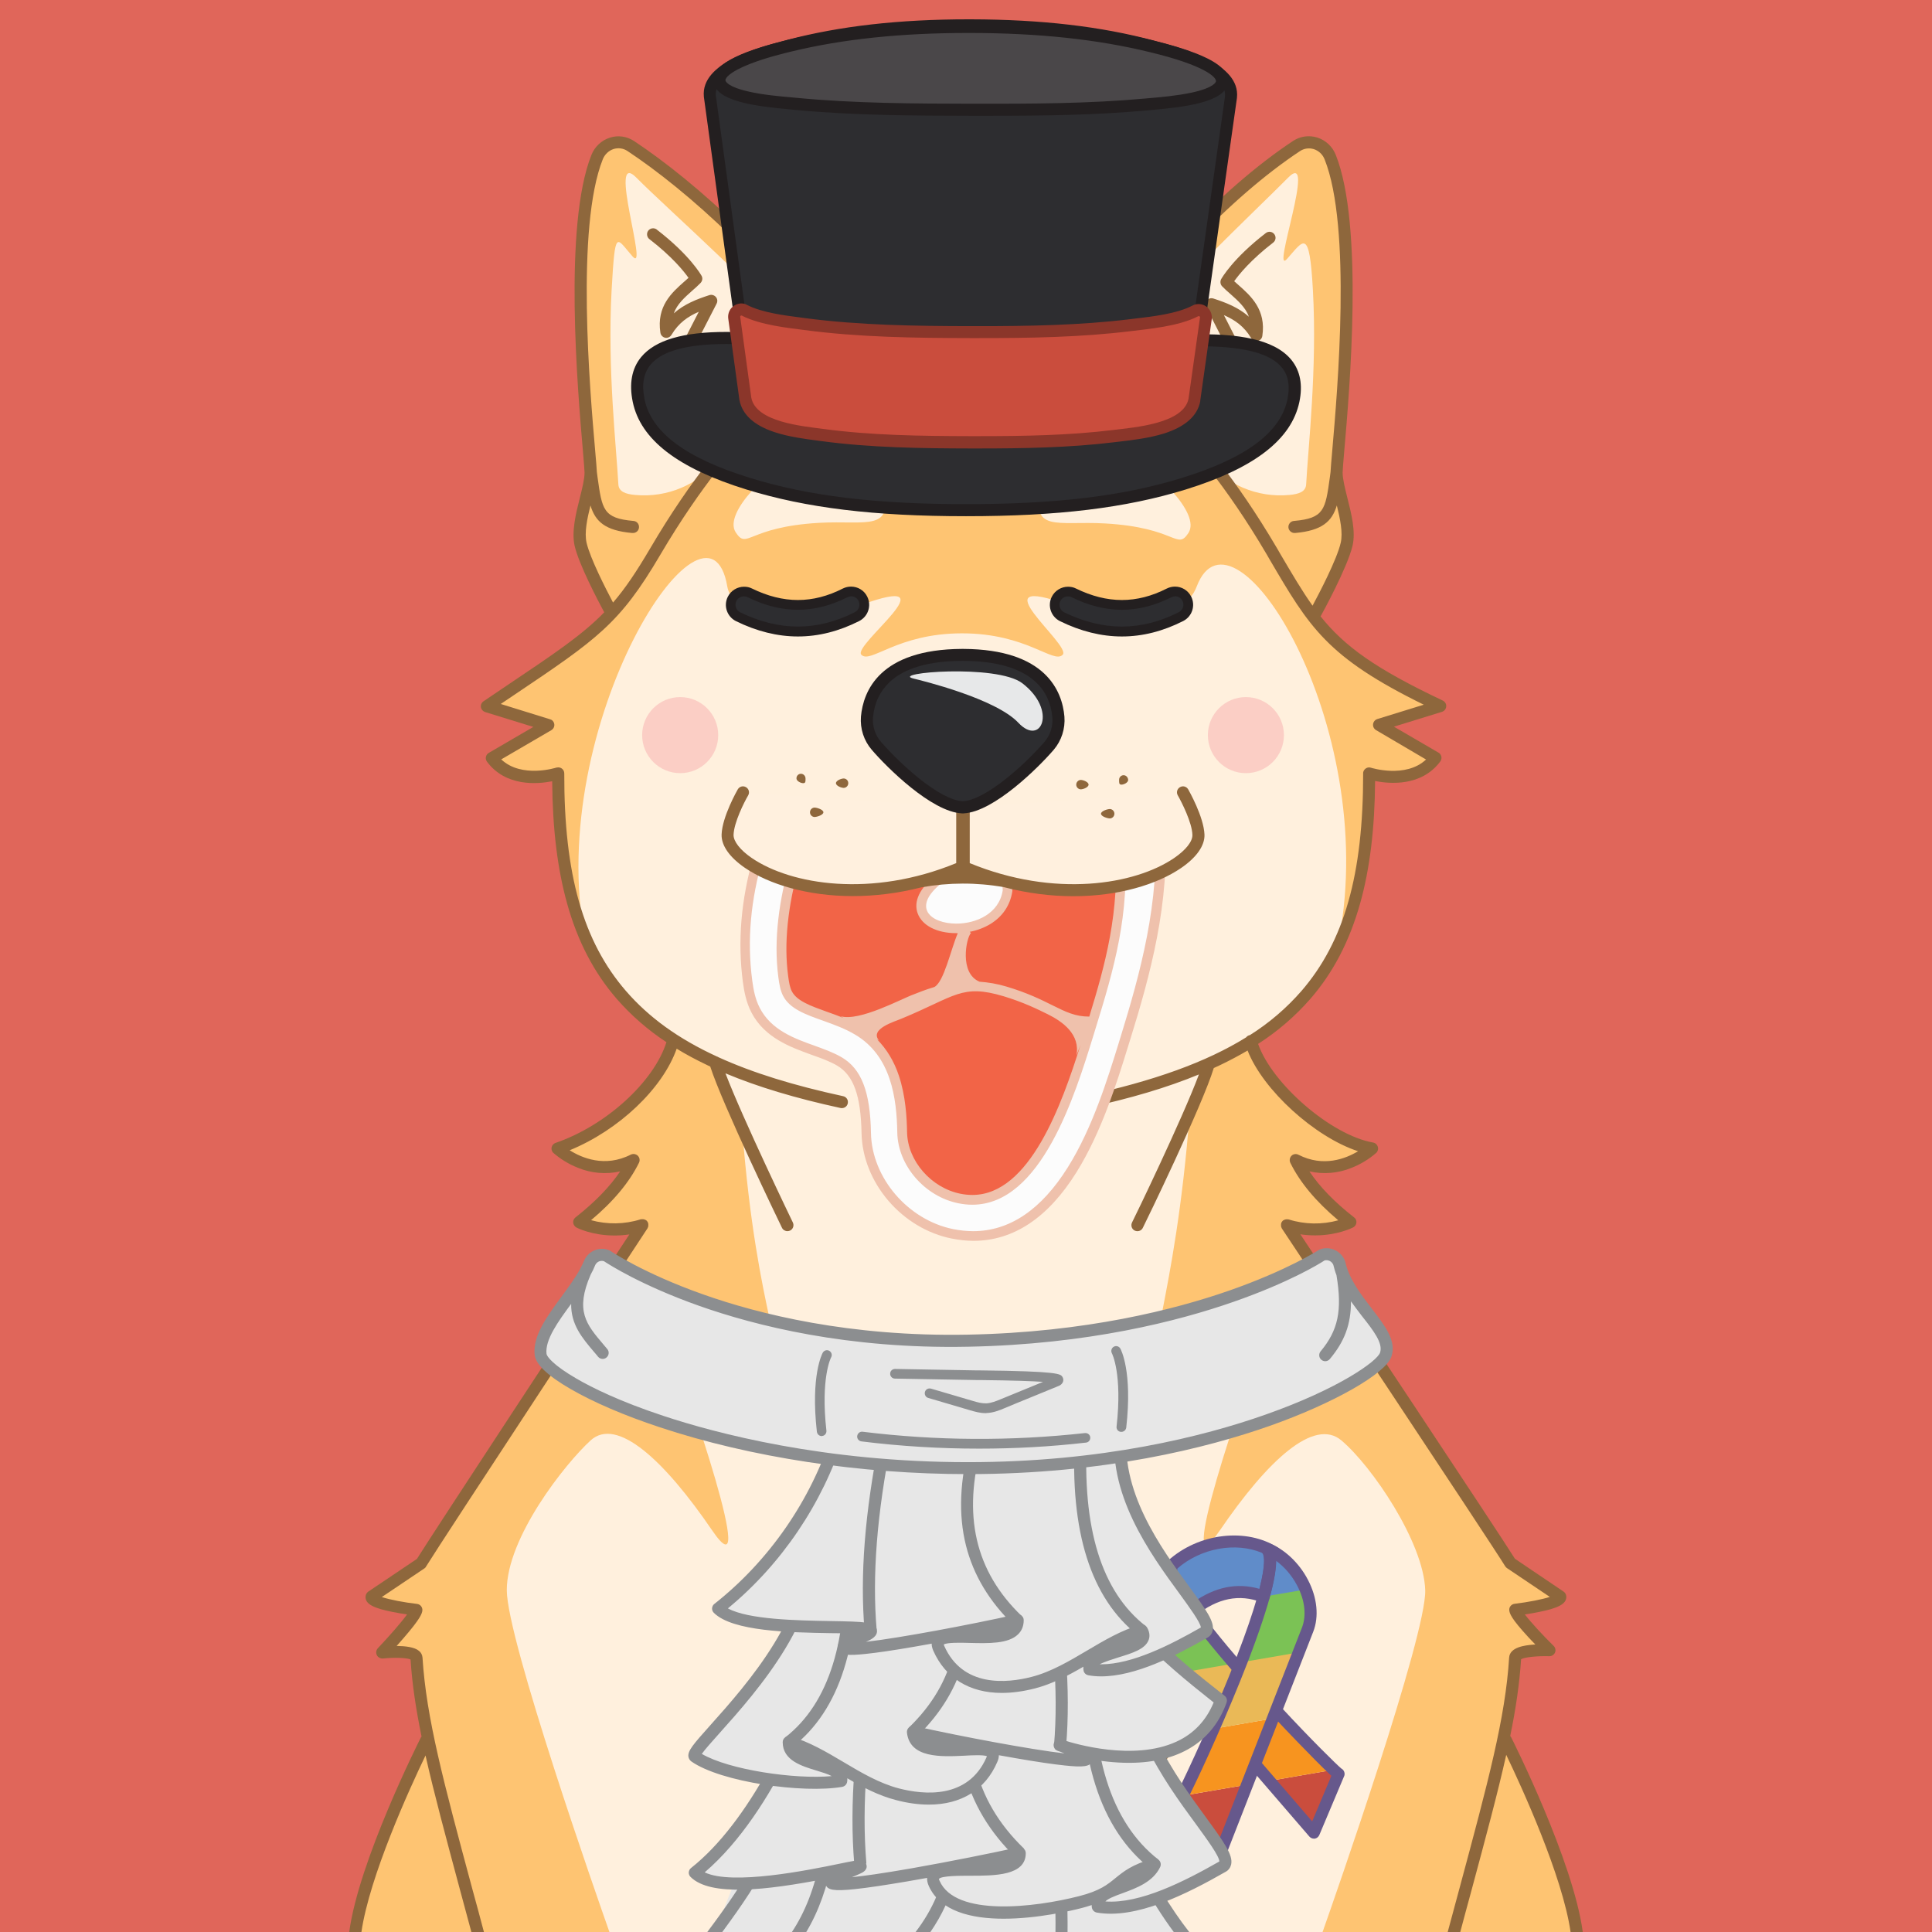 <?xml version="1.0" standalone="no"?>
<!-- Good Boi #2005 - Attributes: Red, Sleepy, LGBT Ribbon, Jabot, Top Hat, Steak - GoodBoiSociety.io - So NFT! Much doge! Very vector! -->
<!DOCTYPE svg PUBLIC "-//W3C//DTD SVG 1.1//EN"
 "http://www.w3.org/Graphics/SVG/1.1/DTD/svg11.dtd">
<!-- Created with svg_stack (http://github.com/astraw/svg_stack) -->
<svg xmlns="http://www.w3.org/2000/svg" xmlns:sodipodi="http://sodipodi.sourceforge.net/DTD/sodipodi-0.dtd" xmlns:dc="http://purl.org/dc/elements/1.1/" xmlns:cc="http://creativecommons.org/ns#" xmlns:rdf="http://www.w3.org/1999/02/22-rdf-syntax-ns#" xmlns:inkscape="http://www.inkscape.org/namespaces/inkscape" version="1.1" width="1600.0" height="1600.0">
  <defs/>
  <g id="id0:id0" transform="matrix(1.0,0,0,1.0,0.0,0.0)"><sodipodi:namedview pagecolor="#ffffff" bordercolor="#666666" borderopacity="1" objecttolerance="10" gridtolerance="10" guidetolerance="10" inkscape:pageopacity="0" inkscape:pageshadow="2" inkscape:window-width="1848" inkscape:window-height="1016" id="namedview7" showgrid="false" inkscape:zoom="0.1475" inkscape:cx="800" inkscape:cy="800" inkscape:window-x="72" inkscape:window-y="27" inkscape:window-maximized="1" inkscape:current-layer="layer1"/>
<style type="text/css" id="id0:style2">
	.st0{fill:#E0665A;}
</style>

<g inkscape:groupmode="layer" id="id0:layer1" inkscape:label="Red"><rect x="0" y="0" class="st0" width="1600" height="1600" id="id0:rect4" style="fill:#e0665a"/></g></g>
  <g id="id1:id1" transform="matrix(1.0,0,0,1.0,0.0,0.0)"><sodipodi:namedview pagecolor="#ffffff" bordercolor="#666666" borderopacity="1" objecttolerance="10" gridtolerance="10" guidetolerance="10" inkscape:pageopacity="0" inkscape:pageshadow="2" inkscape:window-width="1848" inkscape:window-height="1016" id="namedview47" showgrid="false" inkscape:zoom="1.3559163" inkscape:cx="750.05865" inkscape:cy="1077.7477" inkscape:window-x="72" inkscape:window-y="27" inkscape:window-maximized="1" inkscape:current-layer="layer1"/>
<style type="text/css" id="id1:style2">
	.st0{fill:#FFF0DD;}
	.st1{fill:#FEC472;}
	.st2{ fill:#F8ADAE;enable-background:new    ;}
	.st3{fill:#8E673C;}
	.st4{fill:#2D2D30;}
	.st5{fill:#231F20;}
	.st6{fill:#E7E8E9;}
</style>

<g inkscape:groupmode="layer" id="id1:layer1" inkscape:label="Layer 1"><g transform="translate(0,3.7353496e-5)" id="id1:Layer_2_1_"><g id="id1:Doge_Base"><path inkscape:connector-curvature="0" class="st0" d="m 348.6,1333 c -0.3,6.1 -28.2,35.5 -28.2,35.5 0,0 27.9,-2.9 28.4,4.4 1.3,21.3 4.6,43.1 9.8,67.8 l -1.6,0.3 c 0,0 -50.6,100.2 -58.8,159 h 1011.4 c -8.2,-58.8 -58.8,-159 -58.8,-159 l -2,-0.4 c 5.2,-24.7 8.5,-46.4 9.8,-67.7 0.4,-7.3 28.4,-6.3 28.4,-6.3 0,0 -27.9,-27.5 -28.2,-33.6 0,0 37.9,-4.5 37.2,-10.8 0,0 -37.6,-21.9 -41.2,-27.7 -11.9,-19.5 -180.9,-273 -185.1,-279.9 23.6,9.7 52.5,-2.4 52.5,-2.4 -22.2,-17.3 -36.9,-34.5 -45.2,-51.4 34.2,17.4 63.1,-9.6 63.1,-9.6 -41.5,-6.7 -90.9,-53.9 -100.3,-89 46.6,-30.7 98.6,-107.7 97.8,-221.6 0,0 36.6,12 55,-12.8 l -46.7,-27.3 50.7,-15.6 c -73,-34.5 -95.4,-56.4 -119.9,-95.3 l 16.6,18.1 c 0,0 21.5,-39 25.7,-56.8 4.2,-17.8 -8.3,-44.6 -8.3,-59.5 0,-13.3 21.8,-193.2 -5.3,-261.2 -4.5,-11.4 -17.9,-15.7 -27.9,-9.1 -58.1,38.4 -125.7,109 -171.8,182.6 l 2.5,2.7 c -29.7,-2.6 -62.7,2.2 -105.1,2.2 h -3 c -39.8,0 -71.3,-4.3 -99.6,-2.6 l 2.8,-3 C 657.2,229.4 584.2,159.6 526.1,121.2 c -10,-6.6 -23.3,-2.2 -27.9,9.1 -27,67.8 -5.2,247.7 -5.2,261 0,14.9 -12.5,41.8 -8.3,59.5 4.2,17.7 25.7,56.8 25.7,56.8 l 4.3,-4.6 c -22.4,25.8 -49.2,42.4 -107.6,81.8 l 50.7,15.6 -46.7,27.3 c 18.4,24.7 55,12.8 55,12.8 -8.2,96.1 31.2,184.2 95.1,221.1 -9.5,35.2 -26.8,59.3 -95.8,89.5 0,0 28.9,27 63.1,9.6 -8.3,17 -23,34.1 -45.2,51.4 0,0 22.7,11.7 52.5,2.4 0,0 -171.2,260.1 -183.2,279.9 -3.6,5.9 -41.2,27.7 -41.2,27.7 -0.7,6.4 37.2,10.9 37.2,10.9 z M 536,1014.8 c 0.2,0.3 0.1,0.1 0,0 z" id="id1:path4" style="fill:#fff0dd"/><path inkscape:connector-curvature="0" class="st1" d="m 344.7,1333 c -0.3,6.1 -28.2,35.5 -28.2,35.5 0,0 27.9,-2.9 28.4,4.4 1.3,21.3 4.6,43.1 9.8,67.8 l -1.6,0.3 c 0,0 -50.6,100.2 -58.8,159 h 210.4 c -9.6,-27.1 -85,-242.3 -85,-283.1 0,-43.6 48.2,-104.6 69.4,-124 21.8,-19.9 61.1,16.5 100.6,74.4 39.5,57.9 -18.8,-113.8 -39.5,-166.8 -20.7,-53 -6.5,-16 83.5,21.5 22.6,9.4 -6.9,-28 -19.1,-187.8 L 594,884.6 c -21.5,-10 -3.5,-2.2 -36.5,-23 v 0 c -9.5,35.2 -26.8,59.3 -95.8,89.5 0,0 28.9,27 63.1,9.6 -8.3,17 -23,34.1 -45.2,51.4 0,0 22.7,11.7 52.5,2.4 0,0 -171.2,260.1 -183.3,279.9 -3.6,5.9 -41.2,27.7 -41.2,27.7 -0.7,6.4 37.1,10.9 37.1,10.9 z" id="id1:path6" style="fill:#fec472"/><circle class="st2" cx="1031.8" cy="608.8" r="31.5" id="id1:circle8" style="opacity:1;fill:#fbcec5;enable-background:new;stroke:none;fill-opacity:1"/><circle class="st2" cx="563.3" cy="608.8" r="31.5" id="id1:circle10" style="opacity:1;fill:#fbcec5;enable-background:new;stroke:none;fill-opacity:1"/><path inkscape:connector-curvature="0" class="st1" d="m 1192.7,584.8 c -73,-34.5 -95.4,-56.4 -119.9,-95.3 l 16.6,18.1 c 0,0 21.5,-39 25.7,-56.8 4.2,-17.8 -8.3,-44.6 -8.3,-59.5 0,-13.3 21.8,-193.2 -5.3,-261.2 -4.5,-11.4 -17.9,-15.7 -27.9,-9.1 -58,38.4 -125.6,109 -171.7,182.5 l 2.5,2.7 c -29.7,-2.6 -62.7,2.2 -105.1,2.2 h -3 c -39.8,0 -71.3,-4.3 -99.6,-2.6 l 2.8,-3 C 653.4,229.2 580.4,159.4 522.3,121 c -10,-6.6 -23.3,-2.2 -27.9,9.1 -27.1,68.1 -5.3,248 -5.3,261.2 0,14.9 -12.5,41.8 -8.3,59.5 4.2,17.7 25.7,56.8 25.7,56.8 l 4.3,-4.6 c -22.4,25.8 -49.2,42.4 -107.6,81.8 l 50.7,15.6 -46.7,27.3 c 18.4,24.7 55,12.8 55,12.8 -4.3,49.7 4.2,97.2 22.2,136.6 -33.7,-177.6 101.8,-385.7 117.9,-291.5 2.9,17 22.4,15.3 22.4,15.3 h 88.6 c 76.7,-27.8 -7.6,33.4 0,41.3 7.6,7.9 29.6,-17.7 83.4,-17.7 53.8,0 75.8,25.7 83.4,17.7 7.6,-8 -72.4,-69.1 4.3,-41.3 H 973 c 0,0 12,0.8 18.1,-15.3 30,-78.5 151.6,113.9 117.9,291.5 l 0.8,1.1 c 15.8,-36.9 25.2,-83.7 23.9,-137.7 0,0 36.6,12 55,-12.8 L 1142,600.4 Z M 678.2,433 c -59.3,3.4 -59.2,22.6 -68.9,7.9 -10.7,-16.3 29,-53.9 50.2,-62.6 21.2,-8.7 60,-24.5 71.7,23.6 9.6,39.3 -12.9,28.8 -53,31.1 z m 306,8.4 c -9.7,14.7 -9.6,-4.5 -68.9,-7.9 -40.1,-2.3 -62.6,8.2 -53,-31.1 11.7,-48.1 50.5,-32.4 71.6,-23.7 21.1,8.7 61,46.3 50.3,62.7 z" id="id1:path12" style="fill:#fec472"/><path inkscape:connector-curvature="0" class="st0" d="m 615.3,352.2 c 6.4,-15.8 6.4,-33.3 1.4,-49.6 -1.8,-5.7 0.5,-9.9 12.2,-8.8 31.3,3 43.1,12.3 29.6,-13.6 -13.5,-25.9 -106.8,-108 -131.4,-133 -24.6,-25 10.5,80.6 -3.2,65.2 -13.7,-15.4 -14.4,-24.4 -17.4,28 -3.6,65 4,130.5 5.6,160.7 0.3,6.2 6.2,8.1 13.9,8.8 26.6,2.5 52.8,-8.6 69.3,-29.6 4.7,-5.9 9.1,-11.2 13.2,-16 3.2,-3.6 5,-7.7 6.8,-12.1 z" id="id1:path14" style="fill:#fff0dd"/><path inkscape:connector-curvature="0" class="st0" d="m 978.5,352.2 c -6.4,-15.8 -6.4,-33.3 -1.4,-49.6 1.8,-5.7 -0.5,-9.9 -12.2,-8.8 -31.3,3 -37.4,12.3 -23.9,-13.6 13.5,-25.9 101.1,-108 125.7,-133 24.6,-25 -14.5,82.6 -0.8,67.2 13.7,-15.4 18.5,-26.5 21.4,26 3.6,65 -4,130.5 -5.6,160.7 -0.3,6.2 -6.2,8.1 -13.9,8.8 -26.6,2.5 -52.8,-8.6 -69.3,-29.6 -4.7,-5.9 -9.1,-11.2 -13.2,-16 -3.3,-3.6 -5.1,-7.7 -6.8,-12.1 z" id="id1:path16" style="fill:#fff0dd"/><path inkscape:connector-curvature="0" class="st3" d="m 828.4,1548.8 c -2.8,0 -5,-2.2 -5,-5 0,-1.2 0.4,-2.4 1.2,-3.3 12.6,-14.5 21.5,-36.6 26.5,-65.7 -44.5,31.3 -95.4,46.4 -155.2,46.2 -2.8,0 -5,-2.2 -5,-5 0,-1.7 0.9,-3.3 2.3,-4.2 21.3,-13.5 42.8,-29.5 45.8,-47.7 -51.5,11.1 -102.4,9.2 -159.6,-5.9 -2.7,-0.7 -4.3,-3.4 -3.6,-6.1 0.7,-2.7 3.4,-4.3 6.1,-3.6 57.9,15.3 109.1,16.6 161.2,4.3 2.7,-0.6 5.4,1 6,3.7 0.1,0.3 0.1,0.5 0.1,0.8 1.4,21.2 -15.2,38.2 -36.4,53.2 54.5,-2.7 101,-19.5 141.8,-51 2.2,-1.7 5.3,-1.3 7,0.9 0.8,1 1.2,2.4 1,3.7 -3.8,29.1 -11.1,52.6 -21.6,70 70,-24.5 119.2,-69.9 146.4,-135.2 1.1,-2.6 4,-3.8 6.6,-2.7 2.6,1.1 3.8,4 2.7,6.6 -15.2,36.5 -37.1,67.3 -65.1,91.6 -27.6,23.9 -62,42.1 -102,54 -0.2,0.3 -0.7,0.4 -1.2,0.4 z" id="id1:path18" style="fill:#8e673c"/><path inkscape:connector-curvature="0" class="st3" d="m 796.8,809.4 c -32.1,0 -62.5,-11.1 -79.4,-28.9 -1.8,-2.1 -1.7,-5.2 0.4,-7.1 2,-1.8 5,-1.7 6.8,0.2 15.1,15.9 42.8,25.8 72.2,25.8 29.4,0 57.1,-9.9 72.2,-25.8 2,-1.9 5.1,-1.9 7.1,0 1.9,1.9 1.9,4.9 0.2,6.8 -17,17.9 -47.4,29 -79.5,29 z" id="id1:path20" style="fill:#8e673c"/><path inkscape:connector-curvature="0" class="st3" d="m 1044.1,371.8 c -2.2,0 -4.2,-1.5 -4.8,-3.6 -5.4,-18.3 1.7,-32.1 8.4,-43.3 -7.7,4.2 -16.8,9.2 -23.3,12.6 -7.4,3.9 -16.8,7.7 -23.9,2.6 -8.4,-5.9 -10,-21.2 -5.5,-51.2 0.4,-2.5 2.5,-4.3 5,-4.3 3.9,0 9.5,-0.4 14,-0.7 l -15.2,-29.7 c -1.2,-2.5 -0.2,-5.5 2.2,-6.7 1.2,-0.6 2.5,-0.7 3.8,-0.3 10.2,3.3 20.7,7.3 29.5,15.1 -2.8,-7.7 -9,-13.2 -15.3,-18.8 -2.5,-2.2 -4.8,-4.2 -6.9,-6.4 -1.5,-1.6 -1.8,-4 -0.8,-5.9 0.4,-0.7 9.6,-17.1 37,-38.2 2.2,-1.7 5.3,-1.3 7,0.9 1.7,2.2 1.3,5.3 -0.9,7 -18.7,14.4 -28.4,26.5 -32.3,32 1.1,1 2.3,2.1 3.5,3.1 10.3,9.1 23.1,20.5 19.8,42.3 -0.4,2.7 -3,4.6 -5.7,4.2 -1.5,-0.2 -2.8,-1.1 -3.5,-2.4 -5.9,-9.9 -13.6,-15.2 -22.6,-19.1 l 12.7,24.9 c 1.3,2.5 0.3,5.5 -2.2,6.7 -0.6,0.3 -1.2,0.5 -1.8,0.5 -0.5,0 -10.2,1 -18,1.4 -4,29.5 0,36 2,37.4 2,1.4 6.6,0.3 13.5,-3.3 13.4,-7.1 38.1,-20.8 38.4,-20.9 2.4,-1.3 5.5,-0.4 6.8,2.1 0.7,1.3 0.8,2.8 0.2,4.2 -2,4.6 -4.4,9 -7.2,13.2 -6.8,11 -13.7,22.5 -9.1,38.1 0.8,2.6 -0.7,5.4 -3.4,6.2 -0.5,0.3 -1,0.4 -1.4,0.3 z" id="id1:path22" style="fill:#8e673c"/><path inkscape:connector-curvature="0" class="st3" d="m 548.1,368.8 c -2.8,0 -5,-2.2 -5,-5 0,-0.5 0.1,-1 0.2,-1.4 4.6,-15.6 -2.3,-27 -9.1,-38.1 -2.7,-4.2 -5.1,-8.6 -7.2,-13.2 -1,-2.6 0.2,-5.5 2.7,-6.5 1.4,-0.6 3,-0.5 4.3,0.3 0.2,0.1 24.9,13.8 38.4,20.9 6.9,3.6 11.5,4.8 13.5,3.3 2,-1.5 6,-7.9 2,-37.4 -7.8,-0.3 -17.5,-1.3 -18,-1.4 -2.8,-0.3 -4.8,-2.7 -4.5,-5.4 0.1,-0.6 0.2,-1.2 0.5,-1.8 l 12.8,-24.9 c -9,3.9 -16.7,9.2 -22.6,19.1 -1.4,2.4 -4.5,3.2 -6.8,1.8 -1.3,-0.8 -2.2,-2.1 -2.4,-3.6 -3.3,-21.9 9.5,-33.2 19.8,-42.3 1.2,-1.1 2.4,-2.1 3.5,-3.1 -3.9,-5.5 -13.5,-17.5 -32.3,-32 -2.2,-1.6 -2.7,-4.8 -1.1,-7 1.6,-2.2 4.8,-2.7 7,-1.1 0.1,0 0.1,0.1 0.2,0.2 27.4,21.1 36.6,37.5 37,38.2 1.1,1.9 0.7,4.3 -0.8,5.9 -2.1,2.2 -4.4,4.2 -6.9,6.4 -6.4,5.7 -12.5,11.1 -15.3,18.8 8.8,-7.8 19.3,-11.8 29.5,-15.1 2.6,-0.8 5.4,0.6 6.3,3.2 0.4,1.2 0.3,2.6 -0.3,3.8 L 578.3,281 c 4.5,0.4 10.1,0.7 14,0.7 2.5,0 4.6,1.8 4.9,4.3 4.5,30 2.8,45.3 -5.5,51.2 -7.2,5.1 -16.6,1.2 -23.9,-2.6 -6.5,-3.4 -15.6,-8.4 -23.3,-12.6 6.7,11.2 13.8,25 8.4,43.3 -0.7,2 -2.6,3.5 -4.8,3.5 z" id="id1:path24" style="fill:#8e673c"/><path inkscape:connector-curvature="0" class="st4" d="m 928.8,531.8 c -22.4,0 -39.3,-18.8 -39.3,-31.1 0,-3.9 3,-10.9 9.8,-17.7 8.4,-8.5 19.2,-13.3 29.5,-13.3 17.7,0 33.7,23.4 38.2,30.5 0.5,0.8 0.6,1.7 0.3,2.6 -3.1,8.8 -12.9,29 -38.5,29 z" id="id1:path26" style="fill:#2d2d30"/><path inkscape:connector-curvature="0" class="st5" d="m 928.8,474.7 c 11.8,0 24.9,14 33.4,27.4 -2.1,5.6 -5.2,10.7 -9.3,15 -6.4,6.5 -14.3,9.7 -24.1,9.7 -9.1,-0.2 -17.9,-3.6 -24.7,-9.7 -5.8,-5.1 -9.6,-11.6 -9.6,-16.4 0,-2.2 2.3,-8 8.4,-14.2 7.4,-7.5 16.9,-11.8 25.9,-11.8 m 0,-10 c -24.5,0 -44.4,23.1 -44.3,36.1 0,15.6 19.8,36.1 44.3,36.1 29,0 40,-23.2 43.2,-32.4 0.8,-2.3 0.5,-4.8 -0.8,-6.9 -5.5,-8.8 -22.4,-32.9 -42.4,-32.9 z" id="id1:path28" style="fill:#231f20"/><path inkscape:connector-curvature="0" class="st4" d="m 669.1,531.8 c -25.6,0 -35.4,-20.3 -38.5,-29 -0.3,-0.9 -0.2,-1.8 0.3,-2.6 4.5,-7.2 20.5,-30.5 38.2,-30.5 10.3,0 21,4.9 29.5,13.3 6.8,6.8 9.8,13.8 9.8,17.7 0,12.3 -16.9,31.1 -39.3,31.1 z" id="id1:path30" style="fill:#2d2d30"/><path inkscape:connector-curvature="0" class="st5" d="m 669.1,474.7 c 9,0 18.4,4.3 25.9,11.8 6.1,6.1 8.4,12 8.4,14.2 0,4.8 -3.8,11.3 -9.6,16.4 -6.8,6.1 -15.6,9.5 -24.7,9.7 -9.8,0 -17.7,-3.2 -24.1,-9.7 -4.1,-4.3 -7.3,-9.4 -9.3,-15 8.5,-13.4 21.6,-27.4 33.4,-27.4 m 0,-10 c -20,0 -36.9,24.1 -42.4,32.9 -1.3,2.1 -1.6,4.6 -0.8,6.9 3.2,9.2 14.2,32.4 43.2,32.4 24.5,0 44.2,-20.5 44.3,-36.1 0.1,-12.9 -19.8,-36.1 -44.3,-36.1 z" id="id1:path32" style="fill:#231f20"/><ellipse class="st6" cx="923.5" cy="492.8" rx="12" ry="12.4" id="id1:ellipse34" style="fill:#e7e8e9"/><ellipse class="st6" cx="671.4" cy="492.8" rx="12" ry="12.4" id="id1:ellipse36" style="fill:#e7e8e9"/><path inkscape:connector-curvature="0" class="st1" d="m 966.3,1122 c 90,-37.4 104.1,-74.4 83.5,-21.5 -20.6,52.9 -79,224.7 -39.5,166.8 39.5,-57.9 78,-93.5 100.6,-74.4 25.4,21.4 68.2,84.6 69.4,124 1.2,37 -75.3,255.7 -85,283.1 h 210.4 c -8.2,-58.8 -58.8,-159 -58.8,-159 l -1.6,-0.3 c 5.2,-24.7 8.5,-46.4 9.8,-67.8 0.4,-7.3 28.4,-6.3 28.4,-6.3 0,0 -27.9,-27.5 -28.2,-33.6 0,0 37.9,-4.5 37.2,-10.8 0,0 -37.6,-21.9 -41.2,-27.7 -12.1,-19.8 -183.3,-279.9 -183.3,-279.9 29.7,9.2 52.5,-2.4 52.5,-2.4 -22.2,-17.3 -36.9,-34.5 -45.2,-51.4 34.2,17.4 63.1,-9.6 63.1,-9.6 -59.5,-18.8 -88.7,-53.3 -101.6,-85.9 -25.8,15.9 -16,7.3 -36.1,16.7 l -15.4,39.3 c -12.2,159.7 -41.6,210.1 -19,200.7 z" id="id1:path38" style="fill:#fec472"/><path inkscape:connector-curvature="0" class="st1" d="m 1036.8,865.2 v 0 c 1.8,-1.1 3.7,-2.3 5.8,-3.6 z" id="id1:path40" style="fill:#fec472"/><path inkscape:connector-curvature="0" class="st3" d="m 324.9,1334.9 c 4.4,0.9 8.7,1.6 12.2,2.1 -4.8,6.7 -15,18.3 -24.2,28 -1.9,2 -1.8,5.2 0.2,7.1 1.1,1 2.5,1.5 4,1.4 9.5,-1 19.9,-0.6 22.9,0.8 1.3,20.2 4.4,40.8 9.1,63.8 -0.2,0.2 -0.3,0.5 -0.5,0.7 -2.1,4.2 -51.5,102.4 -59.4,161.3 h 10.1 c 6.7,-46.3 40.1,-119.3 53.1,-146.3 7,31.2 16.7,67.1 28.8,112.2 2.9,10.8 6,22.2 9.2,34.1 h 10.4 c -3.4,-12.9 -6.7,-25.1 -9.9,-36.7 -23.6,-87.8 -37.9,-140.8 -41,-190.7 -0.2,-2.2 -1.2,-4.2 -2.9,-5.5 -3.7,-3.2 -11.4,-4 -18.5,-4.1 1.8,-2 3.8,-4.3 5.8,-6.6 14,-16.2 15.3,-20.3 15.5,-23 0.1,-2.6 -1.8,-4.9 -4.4,-5.2 -10.5,-1.2 -22.7,-3.5 -29.2,-5.7 l 35.4,-23.8 c 0.6,-0.4 1.1,-1 1.4,-1.7 11.9,-19.5 181.5,-277.2 183.2,-279.8 0,-0.1 0.1,-0.1 0.1,-0.2 0,-0.1 0.2,-0.3 0.2,-0.5 0,-0.2 0.1,-0.3 0.2,-0.4 0.1,-0.1 0.1,-0.3 0.1,-0.5 0,-0.2 0.1,-0.3 0.1,-0.5 0,-0.2 0,-0.3 0,-0.5 0,-0.2 0,-0.3 0,-0.5 0,-0.2 0,-0.3 0,-0.5 0,-0.2 -0.1,-0.3 -0.1,-0.5 0,-0.1 0,-0.2 0,-0.2 0,-0.1 -0.1,-0.1 -0.1,-0.2 -0.1,-0.2 -0.1,-0.3 -0.2,-0.5 -0.1,-0.1 -0.1,-0.3 -0.2,-0.4 -0.1,-0.1 -0.2,-0.3 -0.3,-0.4 -0.1,-0.1 -0.2,-0.3 -0.3,-0.4 -0.1,-0.1 -0.2,-0.2 -0.3,-0.3 -0.1,-0.1 -0.3,-0.2 -0.4,-0.3 l -0.2,-0.1 -0.2,-0.1 -0.5,-0.2 -0.4,-0.2 -0.5,-0.1 c -0.2,0 -0.3,-0.1 -0.5,-0.1 h -0.5 -0.5 -0.5 l -0.5,0.1 h -0.2 c -13.3,4.2 -27.6,4.4 -41,0.7 18.5,-15.5 31.8,-31.5 39.7,-47.6 1.2,-2.5 0.2,-5.5 -2.3,-6.7 -1.4,-0.7 -3.1,-0.7 -4.5,0 -21.6,11 -40.8,2.6 -50.6,-3.6 40.7,-16.7 76.9,-51 88.6,-84.1 7.7,4.7 15.9,9.1 24.7,13.3 1,0.5 2.1,1 3.1,1.5 10.2,31.6 57.3,129.2 59.4,133.5 0.8,1.7 2.6,2.8 4.5,2.8 0.8,0 1.5,-0.2 2.2,-0.5 2.5,-1.2 3.5,-4.2 2.3,-6.7 0,0 0,0 0,0 -0.5,-1 -41.5,-86 -55.8,-123.5 26.7,11.2 58,20.6 95.3,28.7 0.3,0.1 0.7,0.1 1.1,0.1 2.8,0 5,-2.2 5,-5 0,-2.4 -1.6,-4.4 -4,-4.9 -41.1,-8.9 -75,-19.4 -103.1,-32.2 -0.5,-0.3 -1,-0.6 -1.5,-0.7 -32,-14.7 -56.4,-32.5 -75.2,-54.2 -35.5,-41 -51.3,-96.6 -51.1,-180.2 0,-2.8 -2.2,-5 -5,-5 -0.5,0 -1.1,0.1 -1.6,0.2 -0.3,0.1 -28.7,9.1 -45.6,-6.8 l 41.5,-24.2 c 2.4,-1.4 3.2,-4.5 1.8,-6.8 -0.6,-1.1 -1.6,-1.9 -2.8,-2.2 l -40.9,-12.7 10.7,-7.2 c 69.2,-46.5 87.8,-59.1 121.4,-116.3 35.2,-59.9 65.2,-91.5 65.5,-91.8 1.8,-2.1 1.7,-5.2 -0.4,-7.1 -2,-1.7 -4.9,-1.7 -6.8,0.1 -1.2,1.3 -31,32.6 -66.8,93.7 -11.2,19 -20.4,32.8 -30.6,44.6 -6.1,-11.5 -18.9,-36.6 -21.9,-49.4 -2,-8.5 0.5,-20.1 3.2,-31 4,13.2 12,20.8 34.5,22.8 h 0.5 c 2.8,0.1 5.1,-2 5.2,-4.8 0.1,-2.8 -2,-5.1 -4.8,-5.2 v 0 c -24.8,-2.2 -25.8,-9.4 -29.5,-35.9 -0.2,-1.5 -0.4,-3 -0.6,-4.6 -0.1,-2.6 -0.6,-8.4 -1.4,-17.6 -4.4,-50.6 -16.1,-185.1 6.3,-241.4 1.6,-4 4.9,-7.2 9,-8.5 3.9,-1.2 8.1,-0.6 11.5,1.7 48.5,32.1 122.3,97.1 172.9,176 -21.4,1.7 -41.3,7.1 -61.5,20.5 -2.3,1.6 -2.8,4.7 -1.2,7 1.5,2.2 4.5,2.8 6.7,1.3 33.5,-22.3 65.7,-20.6 110.2,-18.2 14.7,0.8 31.4,1.7 49.5,1.7 h 3 c 18.1,0 34.8,-0.9 49.5,-1.7 44.5,-2.4 76.7,-4.1 110.3,18.2 2.3,1.5 5.4,0.9 6.9,-1.4 1.5,-2.3 0.9,-5.4 -1.4,-6.9 -18.3,-12.2 -36.4,-17.7 -55.5,-19.9 44.4,-69.4 109.7,-138.3 167.4,-176.5 3.4,-2.3 7.6,-2.9 11.5,-1.7 4.1,1.3 7.4,4.4 9,8.5 22.4,56.2 10.7,190.7 6.3,241.3 -0.8,9.2 -1.3,15 -1.4,17.6 -0.2,1.6 -0.4,3.1 -0.6,4.6 -3.7,26.6 -4.7,33.7 -29.5,35.9 -2.8,0.1 -4.9,2.5 -4.8,5.2 0.1,2.7 2.5,4.9 5.2,4.8 v 0 h 0.4 c 22.4,-2 30.5,-9.6 34.5,-22.8 2.7,10.9 5.2,22.6 3.2,31 -3.2,13.9 -18,42.1 -23.3,52 -8.7,-12.2 -16.9,-26.2 -26.9,-43.2 l -2.3,-4 C 1022,393.4 992.3,362 991,360.7 c -2,-1.9 -5.1,-1.9 -7.1,0.1 -1.8,1.9 -1.9,4.9 -0.1,6.8 0.3,0.3 30.3,31.9 65.4,91.8 l 2.3,4 c 32.9,56.1 47.3,80.8 127.6,120.2 l -38.5,11.9 c -2.6,0.8 -4.1,3.6 -3.3,6.3 0.4,1.2 1.2,2.2 2.2,2.8 L 1181,629 c -16.9,15.8 -45.3,6.9 -45.6,6.8 -2.6,-0.9 -5.4,0.6 -6.3,3.2 -0.2,0.5 -0.2,1 -0.2,1.6 0.1,83.6 -15.7,139.2 -51.2,180.2 -12.4,14.2 -26.8,26.5 -42.7,36.5 -0.1,0 -0.2,0 -0.3,0 -1.1,0.3 -2,0.9 -2.7,1.8 -33.2,20.6 -76.7,36.2 -134.2,48.6 -2.7,0.6 -4.4,3.2 -3.8,5.9 0.5,2.3 2.5,4 4.9,4 0.4,0 0.7,0 1.1,-0.1 36.2,-7.8 66.8,-16.9 92.9,-27.7 -13.5,36.3 -53.4,118.8 -55.3,122.4 -1.3,2.4 -0.5,5.5 1.9,6.8 2.4,1.3 5.5,0.5 6.8,-1.9 0,-0.1 0.1,-0.1 0.1,-0.2 2.1,-4 49.3,-101.3 58.8,-132.4 1.9,-0.9 3.8,-1.7 5.6,-2.6 7.9,-3.8 15.4,-7.8 22.4,-11.9 12.8,32.8 55.7,71.7 91.5,83.4 -10.1,6.1 -28.7,13.5 -49.4,2.9 -2.5,-1.3 -5.5,-0.3 -6.7,2.2 -0.7,1.4 -0.7,3.1 0,4.5 7.9,16.1 21.2,32.1 39.7,47.6 -13.4,3.7 -27.7,3.5 -41,-0.7 h -0.2 c -0.2,0 -0.3,-0.1 -0.5,-0.1 -0.2,0 -0.3,0 -0.5,0 h -0.5 -0.5 c -0.2,0 -0.3,0.1 -0.5,0.1 l -0.5,0.1 c -0.2,0.1 -0.3,0.1 -0.4,0.2 -0.2,0.1 -0.3,0.2 -0.5,0.2 l -0.2,0.1 -0.2,0.1 -0.4,0.3 c -0.1,0.1 -0.2,0.2 -0.3,0.3 -0.1,0.1 -0.2,0.2 -0.3,0.4 -0.1,0.1 -0.2,0.3 -0.3,0.4 -0.1,0.1 -0.2,0.3 -0.2,0.4 -0.1,0.2 -0.2,0.3 -0.2,0.5 0,0.1 -0.1,0.1 -0.1,0.2 0,0.1 0,0.2 0,0.2 0,0.2 -0.1,0.3 -0.1,0.5 0,0.2 0,0.3 0,0.5 0,0.2 0,0.3 0,0.5 0,0.2 0,0.3 0,0.5 0,0.2 0.1,0.3 0.1,0.5 0,0.2 0.1,0.3 0.1,0.5 0,0.1 0.1,0.3 0.2,0.4 0.1,0.2 0.2,0.3 0.2,0.5 0,0.1 0.1,0.1 0.1,0.2 1.7,2.6 173.1,260.3 185,279.8 0.4,0.6 0.9,1.1 1.5,1.5 l 35.4,23.8 c -6.1,2 -17.6,4.3 -29.2,5.7 -2.6,0.3 -4.6,2.6 -4.4,5.2 0.2,2.7 1.5,6.9 15.6,22.2 2.1,2.2 4.1,4.4 6,6.3 -0.9,0.1 -1.8,0.1 -2.8,0.2 -5,0.5 -18.3,1.7 -18.9,10.6 -3.1,50 -17.4,102.9 -41,190.7 -3.1,11.6 -6.4,23.8 -9.9,36.7 h 10.4 c 3.2,-11.9 6.2,-23.3 9.2,-34.1 12.2,-45.3 21.9,-81.4 28.9,-112.7 12.7,26.5 46.6,100.2 53.3,146.8 h 10.1 c -7.9,-58.8 -57.2,-157.1 -59.3,-161.3 -0.2,-0.4 -0.5,-0.7 -0.8,-1.1 4.7,-22.9 7.7,-43.5 9,-63.6 2.8,-1.7 13.4,-2.8 23.3,-2.5 2.8,0.1 5.1,-2.1 5.2,-4.8 0,-1.4 -0.5,-2.7 -1.5,-3.7 -9.1,-8.9 -19,-19.7 -23.9,-26.1 3.4,-0.5 7.7,-1.2 12,-2.1 14.3,-2.9 23.1,-6.2 22.3,-13.2 -0.2,-1.5 -1,-2.8 -2.2,-3.6 l -40.3,-27.2 c -14.3,-22.9 -145.4,-220.1 -177.7,-268.7 4,0.6 8.1,0.9 12.2,0.9 18.4,0 30.7,-6.2 31.5,-6.6 2.5,-1.3 3.4,-4.3 2.2,-6.7 -0.3,-0.6 -0.8,-1.2 -1.4,-1.6 -16,-12.5 -28.5,-25.3 -37,-38.1 11.7,2.6 23.9,1.6 35,-3 7.4,-2.9 14.3,-7.1 20.3,-12.3 2,-1.9 2.1,-5 0.2,-7.1 -0.7,-0.8 -1.7,-1.3 -2.8,-1.5 -34.7,-6.1 -83.6,-48.5 -95.2,-81.7 16.1,-10.3 30.7,-22.9 43.3,-37.3 19,-21.9 32.4,-47.8 41.2,-79 8,-28.5 12.1,-61.8 12.4,-101.4 12.2,2.4 38.4,4.7 54,-16.2 1.6,-2.2 1.2,-5.3 -1,-7 -0.1,-0.1 -0.3,-0.2 -0.5,-0.3 l -36.9,-21.5 39.8,-12.3 c 2.6,-0.8 4.1,-3.6 3.3,-6.3 -0.4,-1.3 -1.4,-2.4 -2.6,-3 -55.8,-26.4 -81.3,-44.8 -101.3,-69.8 0.1,-0.1 0.2,-0.3 0.3,-0.4 0.9,-1.6 21.9,-39.8 26.2,-58 2.8,-11.9 -1,-26.7 -4.3,-39.8 -2,-8 -3.9,-15.6 -3.9,-20.9 0,-1.9 0.6,-8.6 1.3,-17.2 4.5,-51.3 16.3,-187.5 -7,-245.9 -2.7,-6.8 -8.3,-12.1 -15.3,-14.3 -6.8,-2.1 -14.1,-1.1 -20,2.8 -60.1,39.7 -128.1,111.9 -173.2,184 -15.5,-0.8 -31.8,0.1 -49.5,1 -15.3,0.8 -31.2,1.7 -49,1.7 h -3 c -17.8,0 -33.7,-0.9 -49,-1.7 -15.3,-0.8 -29.7,-1.6 -43.4,-1.3 -0.1,-0.1 -0.1,-0.2 -0.2,-0.4 -51.3,-82 -128.3,-150 -178.5,-183.2 -5.9,-3.9 -13.2,-5 -20,-2.8 -7,2.2 -12.6,7.5 -15.3,14.3 -23.3,58.4 -11.4,194.6 -7,245.9 0.7,8.6 1.3,15.3 1.3,17.2 0,5.3 -1.9,12.9 -3.9,20.9 -3.3,13.1 -7,27.9 -4.3,39.8 3.6,15.5 19.3,45.3 24.5,55 -18.1,18.6 -40.5,33.7 -80.6,60.6 -6.1,4.1 -12.5,8.4 -19.4,13.1 -2.3,1.5 -2.9,4.7 -1.3,6.9 0.6,0.9 1.6,1.6 2.7,2 l 39.9,12.3 -36.9,21.5 c -2.4,1.4 -3.2,4.5 -1.8,6.8 0.1,0.2 0.2,0.3 0.3,0.5 15.6,20.9 41.8,18.6 54,16.2 0.3,39.6 4.4,72.8 12.4,101.4 8.7,31.2 22.2,57.1 41.2,79 12,13.7 25.8,25.7 41,35.7 -10.4,32.9 -50.1,69.1 -91.8,83.4 -2.6,0.9 -4,3.7 -3.1,6.3 0.3,0.8 0.7,1.5 1.3,2 6,5.2 12.9,9.4 20.3,12.3 11.1,4.6 23.3,5.6 35,3 -8.6,12.8 -21,25.5 -37,38.1 -2.2,1.7 -2.6,4.8 -0.8,7 0.4,0.6 1,1 1.6,1.4 0.7,0.4 13.1,6.6 31.5,6.6 4.1,0 8.2,-0.3 12.3,-0.9 -31.9,48.5 -161.7,245.9 -175.9,268.7 l -40.3,27.1 c -1.2,0.8 -2,2.2 -2.2,3.6 -1,7 7.7,10.3 22.1,13.2 z" id="id1:path42" style="fill:#8e673c"/></g></g></g></g>
  <g id="id2:id2" transform="matrix(1.0,0,0,1.0,0.0,0.0)"><sodipodi:namedview pagecolor="#ffffff" bordercolor="#666666" borderopacity="1" objecttolerance="10" gridtolerance="10" guidetolerance="10" inkscape:pageopacity="0" inkscape:pageshadow="2" inkscape:window-width="1848" inkscape:window-height="1016" id="namedview29" showgrid="false" inkscape:zoom="0.1475" inkscape:cx="800" inkscape:cy="800" inkscape:window-x="72" inkscape:window-y="27" inkscape:window-maximized="1" inkscape:current-layer="layer1"/>
<style type="text/css" id="id2:style2">
	.st0{fill:#FEC472;}
	.st1{fill:#FFF0DD;}
	.st2{fill:#2D2D30;}
	.st3{fill:#231F20;}
</style>






<g inkscape:groupmode="layer" id="id2:layer1" inkscape:label="Sleepy"><path inkscape:connector-curvature="0" class="st0" d="m 949.3,453.9 c 22.2,0.4 35.2,38.4 13.1,47.1 -21,1.5 -46.1,11.5 -65.7,2.1 -16.5,-9 -24,-27.5 -4.2,-38.4 13.9,-7.8 41.5,-13.2 56.8,-10.8 z" id="id2:path4" style="fill:#fec472"/><rect x="888.5" y="513.8" class="st1" width="92.7" height="33.5" id="id2:rect6" style="fill:#fff0dd"/><g transform="translate(3.0714623e-6,-3.0003274e-5)" id="id2:g14"><g id="id2:g12"><path inkscape:connector-curvature="0" class="st2" d="m 929.1,522.9 c -16.4,0 -33,-4.1 -49.5,-12.3 -2.6,-1.3 -4.6,-3.5 -5.6,-6.3 -0.9,-2.8 -0.8,-5.8 0.5,-8.4 1.9,-3.8 5.7,-6.1 9.9,-6.1 1.7,0 3.3,0.4 4.9,1.1 13.4,6.6 26.8,10 39.8,10 13,0 26.1,-3.3 39,-9.9 1.6,-0.8 3.2,-1.2 5,-1.2 4.2,0 7.9,2.3 9.8,6 2.7,5.4 0.6,12 -4.8,14.8 -16.1,8.2 -32.6,12.3 -49,12.3 z" id="id2:path8" style="fill:#2d2d30"/><path inkscape:connector-curvature="0" class="st3" d="m 973.1,485.8 v 8 c 2.7,0 5,1.5 6.2,3.8 0.8,1.7 1,3.6 0.4,5.3 -0.6,1.8 -1.8,3.2 -3.5,4.1 -15.5,7.9 -31.4,11.9 -47.1,11.9 -15.7,0 -31.8,-4 -47.8,-11.8 -1.7,-0.8 -2.9,-2.3 -3.5,-4 -0.6,-1.8 -0.5,-3.7 0.3,-5.3 1.2,-2.4 3.6,-3.9 6.3,-3.9 1.1,0 2.1,0.2 3.1,0.7 14,6.9 27.9,10.4 41.6,10.4 13.6,0 27.3,-3.5 40.8,-10.3 1,-0.5 2.1,-0.8 3.2,-0.8 v -8.1 m 0,0 c -2.3,0 -4.6,0.5 -6.8,1.6 -12.4,6.3 -24.7,9.5 -37.2,9.5 -12.5,0 -25.1,-3.2 -38,-9.5 -2.1,-1.1 -4.4,-1.5 -6.6,-1.5 -5.5,0 -10.9,3.1 -13.5,8.4 -3.7,7.4 -0.6,16.4 6.8,20.1 17.1,8.4 34.3,12.7 51.3,12.7 17.1,0 34,-4.3 50.8,-12.8 7.4,-3.8 10.3,-12.8 6.6,-20.2 -2.7,-5.3 -7.9,-8.3 -13.4,-8.3 z" id="id2:path10" style="fill:#231f20"/></g></g><path inkscape:connector-curvature="0" class="st0" d="m 683.6,453.9 c 23,0.4 36.6,38.4 13.6,47.1 -21.8,1.5 -47.9,11.5 -68.1,2.1 -17.1,-9 -24.9,-27.5 -4.4,-38.4 14.4,-7.8 43.1,-13.2 58.9,-10.8 z" id="id2:path16" style="fill:#fec472"/><rect x="619.3" y="513.8" class="st1" width="92.7" height="33.5" id="id2:rect18" style="fill:#fff0dd"/><g transform="translate(3.0714623e-6,-3.0003274e-5)" id="id2:g26"><g id="id2:g24"><path inkscape:connector-curvature="0" class="st2" d="m 660.9,522.9 c -16.4,0 -33,-4.1 -49.5,-12.3 -2.6,-1.3 -4.6,-3.5 -5.6,-6.3 -0.9,-2.8 -0.8,-5.8 0.5,-8.4 1.9,-3.8 5.7,-6.1 9.9,-6.1 1.7,0 3.3,0.4 4.9,1.1 13.4,6.6 26.8,10 39.8,10 13,0 26.1,-3.3 39,-9.9 1.6,-0.8 3.2,-1.2 5,-1.2 4.2,0 7.9,2.3 9.8,6 1.3,2.6 1.6,5.6 0.7,8.4 -0.9,2.8 -2.9,5.1 -5.5,6.4 -16.1,8.2 -32.6,12.3 -49,12.3 z" id="id2:path20" style="fill:#2d2d30"/><path inkscape:connector-curvature="0" class="st3" d="m 704.8,485.8 v 8 c 2.7,0 5,1.5 6.2,3.8 0.8,1.7 1,3.6 0.4,5.3 -0.6,1.8 -1.8,3.2 -3.5,4.1 -15.5,7.9 -31.4,11.9 -47.1,11.9 -15.7,0 -31.8,-4 -47.8,-11.8 -1.7,-0.8 -2.9,-2.3 -3.5,-4 -0.6,-1.8 -0.5,-3.7 0.3,-5.3 1.2,-2.4 3.6,-3.9 6.3,-3.9 1.1,0 2.1,0.2 3.1,0.7 14,6.9 27.9,10.4 41.6,10.4 13.6,0 27.3,-3.5 40.8,-10.3 1,-0.5 2.1,-0.8 3.2,-0.8 v -8.1 m 0,0 c -2.3,0 -4.6,0.5 -6.8,1.6 -12.4,6.3 -24.7,9.5 -37.2,9.5 -12.5,0 -25.1,-3.2 -38,-9.5 -2.1,-1.1 -4.4,-1.5 -6.6,-1.5 -5.5,0 -10.9,3.1 -13.5,8.4 -3.7,7.4 -0.6,16.4 6.8,20.1 17.1,8.4 34.3,12.7 51.3,12.7 17.1,0 34,-4.3 50.8,-12.8 7.4,-3.8 10.3,-12.8 6.6,-20.2 -2.6,-5.3 -7.9,-8.3 -13.4,-8.3 z" id="id2:path22" style="fill:#231f20"/></g></g></g></g>
  <g id="id3:id3" transform="matrix(1.0,0,0,1.0,0.0,0.0)"><sodipodi:namedview pagecolor="#ffffff" bordercolor="#666666" borderopacity="1" objecttolerance="10" gridtolerance="10" guidetolerance="10" inkscape:pageopacity="0" inkscape:pageshadow="2" inkscape:window-width="1848" inkscape:window-height="1016" id="namedview77" showgrid="false" inkscape:zoom="0.1475" inkscape:cx="-423.72881" inkscape:cy="766.10169" inkscape:window-x="72" inkscape:window-y="27" inkscape:window-maximized="1" inkscape:current-layer="layer1"/>
<style type="text/css" id="id3:style2">
	.st0{fill:#7BC255;}
	.st1{fill:#CA4D3D;}
	.st2{fill:#F7941F;}
	.st3{fill:#EAB957;}
	.st4{fill:#608CC9;}
	.st5{fill:#66588C;}
	.st6{fill:#985478;}
</style>

<g inkscape:groupmode="layer" id="id3:layer1" inkscape:label="LGBT Ribbon"><g transform="translate(2.5118195e-6,-2.5713562e-6)" id="id3:g74"><g id="id3:g24"><g id="id3:g12"><g id="id3:g6"><path inkscape:connector-curvature="0" class="st0" d="m 1033.1,1375 c 7.8,-20.3 13.8,-37.7 17.6,-51.7 0.2,-0.8 0.4,-1.4 0.6,-2.1 l 0.3,-1.2 24.5,-4.2 0.5,1.1 c 4.9,11.2 5.6,22.4 2.1,31.4 l -8.9,22.8 -37.6,6.5 z" id="id3:path4" style="fill:#7bc255"/></g><g id="id3:g10"><path inkscape:connector-curvature="0" class="st0" d="m 1075.1,1317.4 c 4.4,10 5.7,20.9 2.1,30.2 l -8.6,22 -34.2,5.9 c 7.8,-20.4 13.8,-37.8 17.7,-51.8 0,0 0,0 0,-0.1 0.2,-0.8 0.4,-1.6 0.6,-2.4 l 22.4,-3.8 m 1.9,-3.3 -2.3,0.4 -22.4,3.8 -1.9,0.3 -0.5,1.9 v 0.1 c -0.2,0.7 -0.4,1.5 -0.6,2.2 v 0 0.1 0.1 c -3.9,13.9 -9.8,31.2 -17.6,51.5 l -1.9,4.9 5.2,-0.9 34.2,-5.9 1.7,-0.3 0.6,-1.6 8.6,-22 c 3.7,-9.4 2.9,-20.9 -2.1,-32.5 z" id="id3:path8" style="fill:#7bc255"/></g></g><g id="id3:g22"><g id="id3:g16"><path inkscape:connector-curvature="0" class="st0" d="m 964.5,1367.8 c -6.4,-7.4 -9.4,-18.1 -8.6,-30.3 l 0.1,-1.2 24.5,-4.2 0.7,0.9 -1.2,0.9 1.3,-0.8 0.2,0.3 c 0.7,1 1.4,2 2.1,3 v 0.1 c 8.2,11.6 19.2,25.5 32.8,41.3 l 1.7,2 -37.6,6.5 z" id="id3:path14" style="fill:#7bc255"/></g><g id="id3:g20"><path inkscape:connector-curvature="0" class="st0" d="m 979.9,1333.8 v 0 c 0.1,0.1 0.1,0.2 0.2,0.2 0,0 0,0.1 0.1,0.1 0.1,0.1 0.1,0.2 0.2,0.3 0.7,1 1.4,2 2.1,3 v 0 c 8.2,11.6 19.3,25.5 32.9,41.5 l -34.2,5.9 -15.4,-17.9 c -6.6,-7.7 -9,-18.4 -8.2,-29.2 l 22.3,-3.9 m 1.4,-3.3 -1.9,0.3 -22.4,3.9 -2.3,0.4 -0.2,2.3 c -0.9,12.5 2.3,23.7 8.9,31.3 l 15.4,17.9 1.1,1.3 1.7,-0.3 34.2,-5.9 5.2,-0.9 -3.4,-4 c -13.5,-15.8 -24.5,-29.7 -32.7,-41.2 v 0 l -0.1,-0.1 v -0.1 0 c -0.7,-0.9 -1.3,-1.9 -2,-2.9 l -0.2,-0.2 v 0 -0.1 -0.1 l -0.1,-0.1 -0.1,-0.1 z" id="id3:path18" style="fill:#7bc255"/></g></g></g><g id="id3:g28"><polygon class="st1" points="1104.7,1465.6 1108.7,1469 1088.2,1517.7 1051,1474.9 " id="id3:polygon26" style="fill:#ca4d3d"/></g><g id="id3:g32"><polygon class="st1" points="979.1,1487.2 976.5,1491.8 1012,1530.8 1032.8,1478 " id="id3:polygon30" style="fill:#ca4d3d"/></g><g id="id3:g38"><g id="id3:g36"><polygon class="st2" points="1032.6,1478 979.1,1487.2 1005.3,1431.6 1059.9,1422.2 1104.7,1465.6 1051,1474.9 1039,1462.3 " id="id3:polygon34" style="fill:#f7941f"/></g></g><g id="id3:g44"><g id="id3:g42"><polygon class="st3" points="1075.8,1368.4 1052.4,1423.5 1009,1431 976,1385.6 " id="id3:polygon40" style="fill:#eab957"/></g></g><g id="id3:g50"><g id="id3:g48"><path inkscape:connector-curvature="0" class="st4" d="m 1021.1,1275.6 c 31.5,2.4 49.9,17.7 60.4,40.7 l -33.9,5.8 c -22.7,-6.9 -43.7,-3.2 -63,10.8 l -34.4,5.9 c -0.1,-24.8 12.8,-45.4 46.5,-59.1 z" id="id3:path46" style="fill:#608cc9"/></g></g><g id="id3:g54"><path inkscape:connector-curvature="0" class="st5" d="m 1088.2,1522.7 c -1.4,0 -2.8,-0.6 -3.8,-1.7 l -48.9,-56.7 7.6,-6.5 43.6,50.6 15.9,-37.8 c -0.6,-0.5 -1.2,-1.1 -1.9,-1.7 -3,-2.8 -6.9,-6.7 -11.5,-11.3 -6.5,-6.6 -19.9,-20.2 -36.3,-37.8 l 7.3,-6.8 c 25.9,28 46.9,48.5 50.6,51.6 1.2,0.6 2.1,1.7 2.5,3 0.4,1.3 0.3,2.6 -0.3,3.7 l -20.4,48.4 c -0.7,1.6 -2.1,2.7 -3.8,3 -0.1,0 -0.3,0 -0.6,0 z" id="id3:path52" style="fill:#66588c"/></g><g id="id3:g58"><path inkscape:connector-curvature="0" class="st5" d="m 1012.1,1535.8 c -1.4,0 -2.7,-0.6 -3.7,-1.6 L 973,1495.4 c -0.9,-0.9 -1.4,-2 -1.5,-3.3 -0.1,-1.4 0.4,-2.8 1.4,-3.7 3.3,-5.8 25.3,-51.6 44.8,-99.9 37.4,-92.6 28.4,-101.8 28.1,-102.1 -1.8,-1.6 -2.3,-4.3 -1,-6.4 1.3,-2.1 3.8,-3 6.1,-2.1 12.8,5 24.9,16.3 32.2,30.3 7.8,14.8 9.4,30.6 4.4,43.3 l -70.7,181 c -0.6,1.6 -2,2.8 -3.7,3.1 -0.4,0.2 -0.7,0.2 -1,0.2 z m -29.4,-44.6 27.7,30.3 67.8,-173.5 c 3.9,-10 2.5,-22.8 -4,-35 -4.3,-8.2 -10.4,-15.3 -17.3,-20.3 0,6 -1.2,13.7 -3.6,23.6 -3.8,15.2 -10.5,35.4 -19.9,59.9 -16.4,42.4 -37.4,88.5 -47.6,109.1 -1.3,2.4 -2.3,4.4 -3.1,5.9 z" id="id3:path56" style="fill:#66588c"/></g><g id="id3:g68"><g id="id3:g62"><path inkscape:connector-curvature="0" class="st6" d="m 964.5,1306.6 c -0.5,0 -1,-0.1 -1.5,-0.3 -1.5,-0.6 -2.5,-2.1 -2.5,-3.7 0,-0.8 0.2,-1.5 0.6,-2.2 0.7,-1.2 2,-2 3.5,-2 2.2,0 4,1.8 4,4 0,0 0,0 0,0 v 0 c 0,0 0,0 0,0 0,0 0,0 0,0 v 0 c 0,0.4 -0.1,0.9 -0.2,1.3 -0.2,0.7 -0.6,1.3 -1.1,1.8 -0.7,0.7 -1.8,1.1 -2.8,1.1 z m -3.9,-4.2 z" id="id3:path60" style="fill:#985478"/></g><g id="id3:g66"><path inkscape:connector-curvature="0" class="st5" d="m 987.2,1339 c -0.2,0 -0.5,0 -0.7,0 -1.4,-0.2 -2.6,-0.9 -3.4,-2.1 -20,-28.1 -19.6,-37.7 -17,-42.8 0.3,-0.5 0.6,-1 1.1,-1.5 25.3,-23.1 65.4,-27.8 91.4,-10.7 2.3,1.5 2.9,4.5 1.5,6.9 -0.8,1.2 -2,2 -3.4,2.3 0.3,7.5 -1.5,18.2 -5.4,32.5 -0.4,1.4 -1.3,2.5 -2.6,3.1 -1.3,0.6 -2.7,0.7 -4,0.2 -18.5,-7 -36.3,-3.4 -54.4,11 -0.9,0.7 -2,1.1 -3.1,1.1 z m -12.3,-39.9 c -0.2,1.9 0.4,8.7 13.4,27.8 17.8,-12.7 36.2,-16.4 54.7,-11.1 6.5,-25.6 2.6,-29.3 2.6,-29.3 -0.2,-0.1 -0.3,-0.3 -0.5,-0.5 -21.6,-9.1 -50.6,-4.1 -70.2,13.1 z" id="id3:path64" style="fill:#66588c"/></g></g><g id="id3:g72"><path inkscape:connector-curvature="0" class="st5" d="m 1004.1,1428 -46.7,-54.1 c -8.9,-10.3 -12.7,-25.7 -10.3,-42.3 2.3,-15.6 9.8,-30.4 20.3,-39.4 1.8,-1.6 4.6,-1.6 6.4,-0.1 1.9,1.5 2.4,4.2 1.2,6.3 0,0 -2.5,5 12.8,27.6 9.3,13.7 23.3,31.3 41.6,52.5 l -7.5,6.6 c -18.6,-21.4 -32.9,-39.4 -42.4,-53.4 -6.5,-9.6 -10.8,-17.3 -12.9,-23.5 -4.8,7 -8.2,15.7 -9.5,24.9 -2,13.7 0.9,26.2 7.9,34.3 l 46.7,54.1 z" id="id3:path70" style="fill:#66588c"/></g></g></g></g>
  <g id="id4:id4" transform="matrix(1.0,0,0,1.0,0.0,0.0)"><sodipodi:namedview pagecolor="#ffffff" bordercolor="#666666" borderopacity="1" objecttolerance="10" gridtolerance="10" guidetolerance="10" inkscape:pageopacity="0" inkscape:pageshadow="2" inkscape:window-width="1848" inkscape:window-height="1016" id="namedview69" showgrid="false" inkscape:zoom="0.1475" inkscape:cx="-423.72881" inkscape:cy="772.88136" inkscape:window-x="72" inkscape:window-y="27" inkscape:window-maximized="1" inkscape:current-layer="layer1"/>
<style type="text/css" id="id4:style2">
	.st0{fill:#E7E7E7;}
	.st1{fill:#8C8E90;}
</style>
































<g inkscape:groupmode="layer" id="id4:layer1" inkscape:label="Jabot"><path inkscape:connector-curvature="0" class="st0" d="m 591.8,1600.2 h 386.8 c -32.4,-42.5 -57.1,-99.3 -71.5,-144.7 l -254.9,-7.2" id="id4:path4" style="fill:#e7e7e7"/><path inkscape:connector-curvature="0" class="st1" d="M 585.6,1600.2 H 598 c 0.5,-0.6 0.9,-1.3 1.4,-1.9 26.5,-36.1 67.5,-94.9 58.9,-154.9 l -9.9,1.4 c 8.1,55.9 -31.5,112.8 -57,147.6 -2.1,2.8 -4,5.4 -5.8,7.8 z" id="id4:path6" style="fill:#8c8e90"/><path inkscape:connector-curvature="0" class="st1" d="m 985,1600.2 c -32.5,-41.5 -58.1,-99 -73.2,-146.2 l -9.5,3 c 7.5,23.7 31.1,90.9 69.9,143.2 z" id="id4:path8" style="fill:#8c8e90"/><path inkscape:connector-curvature="0" class="st1" d="m 874.1,1600.2 h 10 c 0.5,-42 -4.4,-88.8 -15,-142 l -9.8,2 c 10.5,52.5 15.4,98.6 14.8,140 z" id="id4:path10" style="fill:#8c8e90"/><path inkscape:connector-curvature="0" class="st1" d="m 758.1,1600.2 h 12.3 c 9.8,-14.2 16.9,-29.6 21,-45.8 7,-27.9 5.7,-59.4 -4,-93.8 l -9.6,2.7 c 15.4,54.6 9,99.6 -19.7,136.9 z" id="id4:path12" style="fill:#8c8e90"/><path inkscape:connector-curvature="0" class="st1" d="m 655.7,1600.2 h 11.9 c 20.8,-34.6 29.6,-82.8 26.1,-144.1 l -10,0.6 c 3.5,62.4 -5.9,110.4 -28,143.5 z" id="id4:path14" style="fill:#8c8e90"/><path inkscape:connector-curvature="0" class="st0" d="m 683.1,1368.4 c -19.4,61 -57.4,142.8 -107.7,182.5 28.1,27.8 173.9,-19.2 128.9,-1.1 -64.8,26 85.5,-2.9 140.4,-15.1 0,26.5 -81.2,1.8 -71,25 15.5,35.3 87.6,24.2 121.4,15.5 35.6,-9.2 27.8,-21.7 61.3,-31.1 -10.3,21.4 -49.5,17.8 -47.2,34.9 32.6,5.7 76,-17.5 103.4,-33.2 18.8,-10.8 -87.8,-93.2 -74.6,-184.6" id="id4:path16" style="fill:#e7e7e7"/><path inkscape:connector-curvature="0" class="st1" d="m 831.2,1589 c -26.5,0 -52.7,-6 -62.1,-27.3 -1.1,-2.5 -1.4,-4.7 -1.3,-6.5 -5.6,1 -11.1,2 -16.5,2.9 -18.3,3.1 -32.9,5.3 -43.4,6.4 -17.3,1.8 -22.8,0.9 -24.3,-4.1 -0.5,-1.6 -0.4,-3.1 0.4,-4.5 -49.6,9.6 -95.6,14.9 -112.1,-1.5 -1,-1 -1.6,-2.4 -1.5,-3.8 0.1,-1.4 0.8,-2.8 1.9,-3.6 48,-37.9 86.2,-117.9 106,-180.1 l 9.5,3 c -9.5,30 -44.7,129.7 -104.2,180.7 22.7,11 86.3,-1.9 111.4,-7.1 5.2,-1.1 9.3,-1.9 12.2,-2.4 4,-0.7 8.9,-1.6 10.3,3.1 1.3,4.4 -3.1,6.5 -4.6,7.2 -1.5,0.7 -3.7,1.7 -6.9,3 -0.2,0.1 -0.4,0.1 -0.5,0.2 9.3,-0.9 24.5,-3 49.2,-7.3 31.9,-5.6 67.5,-12.8 88.7,-17.5 1.5,-0.3 3,0 4.2,1 1.2,0.9 1.9,2.4 1.9,3.9 0,18.7 -25.6,18.7 -46.2,18.7 -8.2,0 -23.5,0 -25.7,2.6 0,0.2 0,0.7 0.5,1.6 13.2,30.1 78.9,22.1 115.6,12.7 17.2,-4.4 23.4,-9.5 30,-14.9 6.8,-5.5 13.8,-11.3 31.2,-16.2 1.9,-0.5 3.9,0.1 5.2,1.6 1.3,1.5 1.5,3.6 0.7,5.4 -6,12.5 -19.9,17.5 -31,21.6 -7.5,2.7 -12.3,4.7 -14.4,6.9 28.6,2.1 65.1,-16.4 94.4,-33.1 0.1,-4.3 -10.5,-18.7 -19,-30.4 -26.5,-36.1 -66.4,-90.7 -57.8,-150.7 l 9.9,1.4 c -8.1,55.9 30.5,108.5 56,143.4 15.1,20.7 22.3,31 20.7,38.7 -0.6,2.6 -2.1,4.8 -4.5,6.1 -32.7,18.7 -74.3,39.5 -106.8,33.8 -2.1,-0.4 -3.8,-2.1 -4.1,-4.3 -0.1,-0.6 -0.1,-1.3 -0.1,-1.9 -2.4,0.8 -4.9,1.5 -7.7,2.3 -9.2,2.4 -37.3,9 -65.2,9 z" id="id4:path18" style="fill:#8c8e90"/><path inkscape:connector-curvature="0" class="st1" d="m 841.1,1538.2 c -21.5,-20.8 -35.8,-44.7 -42.4,-70.9 -7,-27.9 -5.7,-59.4 4,-93.8 l 9.6,2.7 c -18,63.5 -6.3,114.1 35.7,154.7 z" id="id4:path20" style="fill:#8c8e90"/><path inkscape:connector-curvature="0" class="st0" d="m 726,1372.1 c -12.2,61.1 -17.9,119 -13.5,171.6" id="id4:path22" style="fill:#e7e7e7"/><path inkscape:connector-curvature="0" class="st1" d="m 707.5,1544.1 c -4.2,-49.8 0.3,-106.4 13.6,-173 l 9.8,2 c -13.1,65.7 -17.5,121.4 -13.4,170.2 z" id="id4:path24" style="fill:#8c8e90"/><path inkscape:connector-curvature="0" class="st0" d="m 901.5,1369.3 c -4.8,85.6 14.2,143.1 54.8,174.7" id="id4:path26" style="fill:#e7e7e7"/><path inkscape:connector-curvature="0" class="st1" d="m 953.2,1547.9 c -42.4,-33 -61.5,-93.2 -56.7,-178.9 l 10,0.6 c -4.6,82.2 13.2,139.6 52.9,170.5 z" id="id4:path28" style="fill:#8c8e90"/><path inkscape:connector-curvature="0" class="st0" d="m 905,1281.1 c 17.9,56.2 59.9,90.7 106.2,127.2 -30.8,86.1 -167.3,23.3 -125.8,39.9 59.7,24 -78.7,-2.6 -129.3,-13.9 3.3,30.4 74.8,1.6 65.4,23 -14.3,32.6 -47.1,36.7 -78.3,28.6 -32.8,-8.5 -59.2,-34.4 -90,-43.1 0,21.3 45.6,16.4 43.5,32.1 -30.1,5.2 -97.3,-3.5 -121.2,-20.2 -8.1,-5.7 106.8,-96.3 94.6,-180.5" id="id4:path30" style="fill:#e7e7e7"/><path inkscape:connector-curvature="0" class="st1" d="m 769.3,1494.5 c -8.5,0 -17.7,-1.2 -27.4,-3.8 -14.4,-3.7 -27.6,-10.7 -40.2,-18 0.1,0.9 0,1.8 -0.1,2.8 -0.3,2.2 -2,3.9 -4.1,4.3 -32.5,5.6 -100.2,-3.8 -124.9,-21 -1.4,-1 -2.3,-2.5 -2.5,-4.2 -0.5,-4.7 3.6,-9.6 18.2,-25.9 29.8,-33.3 85.2,-95.4 76.8,-153.7 l 9.9,-1.4 c 9.1,63 -48.3,127.3 -79.2,161.8 -5.9,6.6 -12,13.4 -14.6,17.1 22.5,13.2 76.9,21.2 107.6,18.4 -3.1,-1.7 -8,-3.2 -12.3,-4.5 -12.6,-3.8 -28.3,-8.5 -28.3,-23.6 0,-1.6 0.7,-3 2,-4 1.2,-0.9 2.9,-1.3 4.4,-0.8 15.5,4.4 30,13 44,21.3 14.6,8.7 29.7,17.6 45.9,21.8 20.5,5.3 57.2,9.1 72.5,-25.8 0.2,-0.4 0.3,-0.7 0.3,-0.9 -2.8,-1.2 -12.3,-0.8 -18.7,-0.4 -19.1,0.9 -45.1,2.2 -47.5,-19.1 -0.2,-1.6 0.4,-3.2 1.6,-4.3 1.2,-1.1 2.8,-1.5 4.4,-1.2 39,8.7 96.5,19.5 124.5,22.7 -1.4,-0.5 -2.5,-1 -3.3,-1.3 -3.6,-1.1 -4.5,-1.7 -5.3,-3.5 -0.8,-1.9 -0.5,-4 0.9,-5.5 2.2,-2.3 4.6,-1.5 6.9,-0.7 8.8,2.9 57.8,17.6 93.4,1.3 14.3,-6.5 24.7,-17.5 30.9,-32.5 -23.1,-18.3 -43.7,-35.2 -61.4,-54.5 -21,-22.9 -35.2,-46.7 -43.5,-72.8 l 9.5,-3 c 18,56.6 62,91.3 104.5,124.8 1.7,1.3 2.3,3.6 1.6,5.6 -11.1,31.1 -37.2,48.3 -75.4,49.8 -12.9,0.5 -25.5,-0.9 -35.5,-2.6 -0.1,0.3 -0.1,0.6 -0.2,0.9 -1.6,5.3 -8.4,5.5 -22.8,4 -9.7,-1 -23.2,-3 -40,-5.9 -4.8,-0.8 -9.7,-1.7 -14.7,-2.6 0,1.6 -0.3,3.4 -1.3,5.6 -9.9,23.1 -30,35.3 -56.6,35.3 z" id="id4:path32" style="fill:#8c8e90"/><path inkscape:connector-curvature="0" class="st1" d="m 759.6,1437.9 -6.9,-7.2 c 38.5,-37.2 49.2,-83.7 32.8,-142.2 l 9.6,-2.7 c 8.9,31.7 10.2,60.9 3.7,86.6 -6.2,24.3 -19.3,46.3 -39.2,65.5 z" id="id4:path34" style="fill:#8c8e90"/><path inkscape:connector-curvature="0" class="st1" d="m 882.9,1446 -10,-0.8 c 3.8,-44.7 -0.4,-98.9 -12.4,-159.6 l 9.8,-2 c 12.3,61.6 16.5,116.7 12.6,162.4 z" id="id4:path36" style="fill:#8c8e90"/><path inkscape:connector-curvature="0" class="st1" d="m 656.3,1446.8 -6.1,-7.9 c 36.5,-28.4 52.8,-81.1 48.6,-156.8 l 10,-0.6 c 4.3,79.3 -13.3,134.8 -52.5,165.3 z" id="id4:path38" style="fill:#8c8e90"/><path inkscape:connector-curvature="0" class="st0" d="m 693.9,1188.6 c -17.9,56.2 -52.9,106.9 -99.2,143.4 25.9,25.6 160.3,7 118.8,23.7 -59.7,24 78.7,-2.6 129.3,-13.9 0,27.6 -74.8,1.6 -65.4,23 14.3,32.6 47.1,36.7 78.3,28.6 32.8,-8.5 59.2,-34.4 90,-43.1 10.2,17.6 -45.6,16.4 -43.5,32.1 30.1,5.2 70,-16.1 95.3,-30.6 17.3,-10 -80.9,-85.9 -68.7,-170.1" id="id4:path40" style="fill:#e7e7e7"/><path inkscape:connector-curvature="0" class="st1" d="m 829.6,1402 c -26.6,0 -46.7,-12.2 -56.8,-35.2 -0.9,-2.2 -1.3,-4 -1.2,-5.6 -5,0.9 -9.9,1.8 -14.7,2.6 -16.8,2.9 -30.3,4.9 -40,5.9 -14.4,1.5 -21.2,1.3 -22.8,-4 -1.2,-3.8 1,-6.6 6.7,-9.7 1.6,-0.9 1,-3.3 -0.8,-3.3 -4,-0.1 -8.2,-0.2 -12.2,-0.2 -34.2,-0.6 -81,-1.4 -96.6,-16.8 -1,-1 -1.6,-2.4 -1.5,-3.8 0.1,-1.4 0.8,-2.8 1.9,-3.6 45.3,-35.7 80,-85.8 97.5,-141 l 9.5,3 c -17.5,55 -51.4,105.1 -95.8,141.7 17,9.3 57.4,10 85,10.5 28.5,0.5 37.1,0.6 38.4,7.3 0.9,5.1 -4.5,8 -9.1,9.9 28,-3.2 85.5,-14 124.6,-22.7 2.2,-0.5 4.5,0.5 5.6,2.6 0.4,0.8 0.5,1.6 0.5,2.5 -0.1,4.6 -1.6,8.4 -4.7,11.4 -8.1,7.9 -24.4,7.5 -40.1,7.1 -7,-0.2 -18.6,-0.5 -21.4,1.3 0,0.2 0.1,0.5 0.3,1 15.3,34.8 52,31.1 72.5,25.8 16.3,-4.2 31.3,-13.2 45.9,-21.8 14,-8.3 28.5,-16.9 44,-21.3 2.2,-0.6 4.5,0.3 5.7,2.3 2.6,4.5 2.1,8.2 1.2,10.4 -2.9,7.5 -13.6,10.8 -25,14.3 -4.4,1.4 -11.3,3.5 -15.5,5.7 0.4,0 0.9,0 1.3,0 25.5,0 57,-15.9 82.5,-30.5 -0.3,-4.2 -9.8,-17.1 -17.4,-27.6 -24.4,-33.3 -61.3,-83.7 -53.3,-139.1 l 9.9,1.4 c -7.4,51.4 28,99.8 51.4,131.8 14,19.2 20.7,28.7 19.2,36 -0.5,2.5 -2,4.6 -4.3,5.9 -26.7,15.3 -59.9,32.1 -88.1,32.1 -3.6,0 -7.1,-0.3 -10.5,-0.9 -2.2,-0.4 -3.9,-2.1 -4.1,-4.3 -0.1,-1 -0.2,-1.9 -0.1,-2.8 -12.6,7.3 -25.8,14.3 -40.2,18 -9.8,2.5 -18.9,3.7 -27.4,3.7 z" id="id4:path42" style="fill:#8c8e90"/><path inkscape:connector-curvature="0" class="st1" d="m 839.2,1345.5 c -19.9,-19.2 -33.1,-41.2 -39.2,-65.5 -6.5,-25.7 -5.2,-54.9 3.7,-86.6 l 9.6,2.7 c -16.5,58.5 -5.8,105.1 32.8,142.2 z" id="id4:path44" style="fill:#8c8e90"/><path inkscape:connector-curvature="0" class="st0" d="m 733.4,1192 c -11.2,56.3 -16.5,109.6 -12.4,158.1" id="id4:path46" style="fill:#e7e7e7"/><path inkscape:connector-curvature="0" class="st1" d="m 716,1350.5 c -3.9,-45.7 0.2,-97.9 12.5,-159.5 l 9.8,2 c -12.1,60.7 -16.1,112 -12.3,156.7 z" id="id4:path48" style="fill:#8c8e90"/><path inkscape:connector-curvature="0" class="st1" d="m 942.6,1354.4 c -39.2,-30.5 -56.8,-86.1 -52.4,-165.2 l 10,0.6 c -4.2,75.7 12.1,128.4 48.6,156.8 z" id="id4:path50" style="fill:#8c8e90"/><path inkscape:connector-curvature="0" class="st0" d="m 801.6,1215.8 c -207,0 -351.4,-71.4 -353.9,-94.1 -2.5,-22.7 30.3,-50.4 40.7,-75.8 2.4,-5.6 8.7,-8.3 14.3,-6 0,0 107.7,74.1 299,70.3 191.3,-3.7 293.4,-71 293.4,-71 5.7,-2 12,1 14.1,6.8 7.1,32.4 45.1,56.2 38.4,75.8 -6.7,19.6 -138.9,94 -346,94 z" id="id4:path52" style="fill:#e7e7e7"/><path inkscape:connector-curvature="0" class="st1" d="m 928.7,1185.8 c -0.2,0 -0.3,0 -0.5,0 -2.2,-0.2 -3.8,-2.2 -3.5,-4.4 4.9,-43.7 -3.8,-60.6 -3.9,-60.7 -1,-1.9 -0.3,-4.4 1.6,-5.4 1.9,-1.1 4.3,-0.4 5.4,1.5 0.4,0.7 10.2,18.8 4.9,65.5 -0.3,2 -2,3.5 -4,3.5 z" id="id4:path54" style="fill:#8c8e90"/><path inkscape:connector-curvature="0" class="st1" d="m 680.5,1189.3 c -2,0 -3.7,-1.5 -4,-3.6 -5.3,-46.7 4.5,-64.8 4.9,-65.5 1.1,-1.9 3.5,-2.6 5.4,-1.5 1.9,1.1 2.6,3.5 1.5,5.4 -0.2,0.3 -8.8,17.2 -3.9,60.7 0.2,2.2 -1.3,4.2 -3.5,4.4 -0.1,0.1 -0.3,0.1 -0.4,0.1 z" id="id4:path56" style="fill:#8c8e90"/><path inkscape:connector-curvature="0" class="st1" d="m 816.3,1170.3 c -4.7,0 -8.9,-1.2 -13,-2.4 -5.8,-1.7 -11.6,-3.4 -17.3,-5.1 -5.8,-1.7 -11.5,-3.4 -17.3,-5.1 -2.1,-0.6 -3.3,-2.8 -2.7,-5 0.6,-2.1 2.8,-3.3 5,-2.7 5.8,1.7 11.6,3.4 17.4,5.1 5.8,1.7 11.5,3.4 17.3,5.1 3.6,1.1 7.4,2.1 11.1,2 3.9,-0.2 7.8,-1.7 11.9,-3.4 7.4,-3.1 14.8,-6.1 22.2,-9.1 4.3,-1.8 8.6,-3.5 12.9,-5.3 -8.7,-0.6 -24.3,-1.2 -52.2,-1.5 -1.4,0 -2.4,0 -3,0 l -67.5,-1.2 c -2.2,0 -4,-1.9 -3.9,-4.1 0,-2.2 1.8,-3.9 4,-3.9 0,0 0,0 0.1,0 l 67.5,1.2 c 0.6,0 1.6,0 2.9,0 64.9,0.7 66.5,2.9 68.1,5.3 0.8,1.2 1,2.6 0.6,3.9 0,0 0,0.1 0,0.1 -1,2.6 -3.3,3.5 -4.2,3.8 -7.4,3 -14.8,6.1 -22.2,9.1 -7.4,3 -14.8,6 -22.1,9.1 -4.5,1.9 -9.4,3.8 -14.7,4 -0.4,0.1 -0.7,0.1 -0.9,0.1 z m 57.9,-24.4 z" id="id4:path58" style="fill:#8c8e90"/><path inkscape:connector-curvature="0" class="st1" d="m 810.9,1199.7 c -32.7,0 -65.3,-2 -97.5,-6 -2.2,-0.3 -3.8,-2.3 -3.5,-4.5 0.3,-2.2 2.3,-3.8 4.5,-3.5 60.8,7.5 122.7,7.9 184.1,1.1 2.2,-0.2 4.2,1.3 4.4,3.5 0.2,2.2 -1.3,4.2 -3.5,4.4 -29.5,3.4 -59.1,5 -88.5,5 z" id="id4:path60" style="fill:#8c8e90"/><path inkscape:connector-curvature="0" class="st0" d="m 1111.9,1054.9 c 5,29.7 1.8,48.3 -14.2,67.4" id="id4:path62" style="fill:#e7e7e7"/><path inkscape:connector-curvature="0" class="st0" d="m 485,1052.9 c -15.8,35.7 -1.8,48.3 14.2,67.4" id="id4:path64" style="fill:#e7e7e7"/><path inkscape:connector-curvature="0" class="st1" d="m 1136.1,1083.8 c -8.8,-11.5 -18.9,-24.5 -22,-38.8 0,-0.2 -0.1,-0.4 -0.2,-0.6 -3,-8.3 -12.2,-12.7 -20.5,-9.8 -0.4,0.1 -0.8,0.3 -1.1,0.5 -0.3,0.2 -25.9,16.8 -74.3,33.7 -44.7,15.6 -118.5,34.6 -216.5,36.5 -97.8,1.9 -173.1,-17 -219.1,-33.3 -49.8,-17.6 -76.7,-35.9 -77,-36.1 -0.3,-0.2 -0.6,-0.4 -0.9,-0.5 -8.1,-3.3 -17.3,0.5 -20.8,8.7 -0.9,2.1 -1.9,4.3 -3.1,6.4 -0.1,0.1 -0.2,0.3 -0.2,0.4 0,0 0,0.1 0,0.1 -4.1,7.4 -9.8,15.2 -15.3,22.7 -12.4,16.9 -24.1,32.9 -22.3,48.5 0.9,7.7 10.8,17.2 29.7,28.1 19,11 44.6,22 73.9,31.7 75.3,25 166,38.8 255.2,38.8 112.7,0 198.1,-21.7 249.8,-39.9 52.7,-18.6 96.1,-43.2 100.9,-57.4 4.4,-12.9 -5.1,-25.3 -16.2,-39.7 z m 6.8,36.4 c -2.3,6.9 -33.5,29.7 -94.8,51.3 -51,18 -135.2,39.4 -246.5,39.4 -119,0 -209,-24 -252.1,-38.3 -36.3,-12 -59.2,-23.4 -72.1,-30.9 -19,-11 -24.5,-18.2 -24.8,-20.5 -1.3,-11.8 9.7,-26.8 20.4,-41.4 -0.2,17.2 9,28.1 19.2,40.1 1,1.2 2.1,2.4 3.1,3.7 1,1.2 2.4,1.8 3.8,1.8 1.1,0 2.3,-0.4 3.2,-1.2 2.1,-1.8 2.4,-4.9 0.6,-7 -1.1,-1.3 -2.1,-2.5 -3.2,-3.8 -14.2,-16.7 -23.6,-27.8 -10.5,-57.9 1.4,-2.5 2.6,-5 3.6,-7.5 1,-2.4 3.2,-3.8 5.6,-3.8 0.6,0 1.2,0.1 1.8,0.3 4.1,2.7 30.8,19.9 78.4,36.8 46.8,16.6 123.4,36 223,34 99.5,-1.9 174.5,-21.3 220,-37.2 45.9,-16 71.2,-31.5 75.4,-34.3 2.9,-0.7 6,0.8 7.2,3.7 0.7,2.9 1.5,5.7 2.6,8.5 4.9,29.2 1.4,45.7 -13.1,63.1 -1.8,2.1 -1.5,5.3 0.6,7 0.9,0.8 2.1,1.2 3.2,1.2 1.4,0 2.8,-0.6 3.8,-1.8 12.1,-14.4 17.6,-28.7 17.5,-47.8 3,4.2 6.1,8.3 9.1,12.2 9.6,12.1 17.6,22.5 15,30.3 z" id="id4:path66" style="fill:#8c8e90"/></g></g>
  <g id="id5:id5" transform="matrix(1.0,0,0,1.0,0.0,0.0)"><sodipodi:namedview pagecolor="#ffffff" bordercolor="#666666" borderopacity="1" objecttolerance="10" gridtolerance="10" guidetolerance="10" inkscape:pageopacity="0" inkscape:pageshadow="2" inkscape:window-width="1848" inkscape:window-height="1016" id="namedview35" showgrid="false" inkscape:zoom="0.1475" inkscape:cx="800" inkscape:cy="800" inkscape:window-x="72" inkscape:window-y="27" inkscape:window-maximized="1" inkscape:current-layer="layer1"/>
<style type="text/css" id="id5:style2">
	.st0{fill:#2D2D30;}
	.st1{fill:#231F20;}
	.st2{fill:#4A4749;}
	.st3{fill:#CA4D3D;}
	.st4{fill:#8B362A;}
</style>

<g inkscape:groupmode="layer" id="id5:layer1" inkscape:label="Top Hat"><g transform="translate(2.2222223e-6)" id="id5:g32"><g id="id5:g8"><path inkscape:connector-curvature="0" class="st0" d="m 1071.1,331.8 c -7.9,37.7 -54.5,57.6 -90.8,68.8 -57.7,17.8 -120.2,21.9 -180.3,21.9 -60.1,0 -122.6,-4.1 -180.3,-21.9 -36.2,-11.2 -83,-31.2 -90.8,-68.8 -9,-43.9 33,-52 73,-51.9 66.2,0.3 132.3,11.7 198,11.7 65.4,0 131.7,-10.3 197.7,-9.8 37.6,0.4 82.4,7.2 73.5,50 z" id="id5:path4" style="fill:#2d2d30"/><path inkscape:connector-curvature="0" class="st1" d="m 800,427.5 c -76.1,0 -132.2,-6.8 -181.8,-22.1 -56.9,-17.6 -87.7,-41.3 -94.2,-72.6 -3.1,-15.1 -0.8,-27.6 6.9,-37 11.6,-14.1 34.8,-21 71,-20.9 32.9,0.1 66.3,3.1 98.5,5.9 32.7,2.9 66.5,5.8 99.5,5.8 31.7,0 64.2,-2.5 95.7,-4.9 33.4,-2.5 68,-5.2 102.1,-4.9 23.7,0.3 56.8,2.7 71.9,21.4 7.2,9 9.4,20.6 6.5,34.6 0,0 0,0 0,0 -6.6,31.3 -37.4,55 -94.2,72.6 -49.7,15.3 -105.8,22.1 -181.9,22.1 z M 601.2,284.9 c -32.1,0 -53.2,5.8 -62.5,17.2 -5.8,7.1 -7.4,16.5 -4.9,28.7 5.7,27.3 34.2,48.6 87.4,65 48.6,15 103.7,21.7 178.8,21.7 75.1,0 130.2,-6.7 178.8,-21.7 53.1,-16.4 81.6,-37.6 87.4,-65 2.3,-11.1 0.8,-19.7 -4.5,-26.3 -9.3,-11.5 -30.3,-17.3 -64.2,-17.7 -33.6,-0.3 -68,2.4 -101.2,4.9 -31.7,2.4 -64.4,4.9 -96.4,4.9 -33.4,0 -67.5,-3 -100.4,-5.9 -32,-2.8 -65.1,-5.7 -97.6,-5.8 -0.2,0 -0.5,0 -0.7,0 z m 469.9,46.9 z" id="id5:path6" style="fill:#231f20"/></g><g id="id5:g14"><path inkscape:connector-curvature="0" class="st0" d="m 984.2,330.1 c -4,20.8 -44.7,23.8 -62.4,26 -39.2,4.8 -79.2,5.2 -118.7,5.1 -40.4,-0.1 -81.5,-0.6 -121.6,-6 C 664.3,352.9 626,349.5 622.1,329.4 610.7,246.1 599.3,162.7 587.9,79.4 585.6,54.8 634.6,42.8 653.4,37.8 702,25 753.6,20.9 803.9,21 c 50.3,0.1 102,4.4 150.3,17.4 18.8,5 67.8,17.2 65.3,41.8 -11.7,83.3 -23.5,166.6 -35.3,249.9 z" id="id5:path10" style="fill:#2d2d30"/><path inkscape:connector-curvature="0" class="st1" d="m 812.6,366.2 c -3.2,0 -6.4,0 -9.5,0 -41.5,-0.1 -82.1,-0.6 -122.3,-6 -1.2,-0.2 -2.5,-0.3 -3.9,-0.5 -20.7,-2.6 -55.5,-7.1 -59.8,-29.3 0,-0.1 0,-0.2 0,-0.3 l -34.2,-250 c 0,-0.1 0,-0.1 0,-0.2 C 580.3,52 627.3,39.5 650,33.6 l 2.1,-0.6 c 43.3,-11.4 92.4,-17 150,-17 0.6,0 1.2,0 1.8,0 58.5,0.1 108.1,5.9 151.6,17.6 l 1.7,0.5 c 22.8,6 70.1,18.6 67.2,46.7 0,0.1 0,0.1 0,0.2 -11.7,83.2 -23.7,167.9 -35.3,249.7 v 0.2 c 0,0.1 0,0.2 0,0.2 -4.4,22.8 -40.6,27 -62.2,29.5 -1.6,0.2 -3.1,0.4 -4.5,0.5 -36.8,4.5 -74.2,5.1 -109.8,5.1 z M 627,328.6 c 3.1,15 35.6,19.2 51.2,21.2 1.4,0.2 2.7,0.3 3.9,0.5 39.5,5.3 79.8,5.9 120.9,6 38,0.1 78.5,-0.2 118.1,-5.1 1.4,-0.2 2.9,-0.4 4.6,-0.5 16.4,-1.9 50.4,-5.8 53.5,-21.3 v 0 c 11.6,-81.8 23.6,-166.4 35.3,-249.6 1.9,-19.6 -43,-31.4 -59.9,-35.9 l -1.8,-0.5 C 910.1,31.9 861.4,26.3 803.8,26.2 746.3,26.1 697.5,31.5 654.6,42.8 l -2.1,0.6 C 635.7,47.8 591.2,59.6 592.8,79 Z m 357.2,1.5 z" id="id5:path12" style="fill:#231f20"/></g><g id="id5:g20"><path inkscape:connector-curvature="0" class="st2" d="m 1011.8,68.1 c -2,14.1 -47.6,17.1 -63.1,18.5 -48.1,4.3 -96.8,4.4 -145,4.3 C 755.6,90.8 706.8,90.6 658.8,86 643.3,84.5 597.9,81.6 595.8,67.3 593.7,52.7 640.4,41.1 654.5,37.7 703.1,26 754.3,22.2 803.9,22.3 c 49.6,0.1 100.8,4.1 149.4,16 14.9,3.6 60.6,15.3 58.5,29.8 z" id="id5:path16" style="fill:#4a4749"/><path inkscape:connector-curvature="0" class="st1" d="m 819.2,95.9 c -5.1,0 -10.3,0 -15.5,0 -45,-0.1 -96.1,-0.2 -145.4,-4.9 -1.2,-0.1 -2.6,-0.2 -4.1,-0.4 C 624.8,87.9 593.2,83.8 590.9,68 589,54.7 608.8,43.6 653.4,32.8 697.3,22.2 746.6,17.1 804,17.3 c 57.4,0.1 106.7,5.4 150.6,16.1 14.5,3.5 26.7,7.2 36.3,11 12,4.8 27.7,12.5 26,24.3 -2.3,15.8 -34.4,19.9 -64.4,22.5 -1.2,0.1 -2.3,0.2 -3.2,0.3 -42.2,3.8 -84.3,4.4 -130.1,4.4 z M 802,27.3 c -55.8,0 -103.7,5 -146.3,15.3 -5.3,1.3 -21.4,5.1 -34.8,10.4 -16.5,6.5 -20.4,11.6 -20.1,13.6 0.1,0.8 1.7,5.3 19.5,9.3 11.9,2.7 25.7,3.9 34.9,4.7 1.6,0.1 3,0.3 4.2,0.4 48.8,4.7 99.6,4.8 144.4,4.9 51.7,0.1 98.2,-0.1 144.5,-4.3 1,-0.1 2.1,-0.2 3.3,-0.3 8.6,-0.7 23.1,-2 35.3,-4.6 18.8,-4.1 20,-8.8 20.1,-9.3 0,0 0,0 0,0 0.5,-3.7 -10.2,-13.5 -54.7,-24.2 C 909,32.6 860.5,27.4 803.9,27.3 c -0.6,0 -1.3,0 -1.9,0 z" id="id5:path18" style="fill:#231f20"/></g><g id="id5:g30"><g id="id5:g24"><path inkscape:connector-curvature="0" class="st3" d="m 803.1,366.2 c -39.6,-0.1 -81.7,-0.6 -122.2,-6 -1.2,-0.2 -2.5,-0.3 -3.8,-0.5 -20.7,-2.6 -55.5,-7 -59.8,-29.3 v -0.1 l -9.2,-67.2 c -0.2,-1.7 0.3,-3.5 1.4,-4.8 1.1,-1.3 2.8,-2.1 4.5,-2.1 0.9,0 1.9,0.2 2.7,0.7 13.1,6.7 32.7,9.2 45.6,10.8 1.6,0.2 3,0.4 4.4,0.6 45.1,6 92.1,6.6 136.3,6.7 2.7,0 5.5,0 8.2,0 40.4,0 83.5,-0.7 124.9,-5.8 1.5,-0.2 3.1,-0.4 4.8,-0.6 14,-1.6 35.1,-4 48.9,-11.2 0.9,-0.4 1.8,-0.7 2.8,-0.7 1.7,0 3.4,0.8 4.5,2.1 1.1,1.3 1.7,3.1 1.4,4.8 L 989,331 v 0.1 c -4.4,22.8 -40.7,27 -62.4,29.5 -1.5,0.2 -3,0.3 -4.3,0.5 -37.3,4.5 -75.8,5.2 -112,5.2 -2.3,-0.1 -4.8,-0.1 -7.2,-0.1 z" id="id5:path22" style="fill:#ca4d3d"/></g><g id="id5:g28"><path inkscape:connector-curvature="0" class="st4" d="m 614,261.3 c 0.1,0 0.3,0 0.4,0.1 15.5,7.9 38.7,10.2 51.6,11.9 45.2,6 91.4,6.6 137,6.7 2.8,0 5.5,0 8.3,0 41.8,0 84.1,-0.7 125.5,-5.8 13.5,-1.7 39.1,-3.8 55.5,-12.3 0.1,-0.1 0.3,-0.1 0.5,-0.1 0.6,0 1.1,0.5 1,1.1 -3.2,22.4 -6.3,44.8 -9.5,67.2 -4,20.8 -44.7,23.8 -62.4,26 -36.8,4.5 -74.3,5.1 -111.4,5.1 -2.4,0 -4.9,0 -7.3,0 -40.4,-0.1 -81.5,-0.6 -121.6,-6 -17.2,-2.3 -55.5,-5.7 -59.4,-25.8 -3.1,-22.3 -6.1,-44.7 -9.2,-67 -0.1,-0.6 0.4,-1.1 1,-1.1 m 0,-10 c -3.2,0 -6.2,1.4 -8.3,3.8 -2.1,2.4 -3,5.6 -2.6,8.7 l 4.6,33.5 4.6,33.5 v 0.3 l 0.1,0.3 c 2.3,11.9 12,20.8 28.8,26.4 12,4 25.4,5.7 35.2,7 1.4,0.2 2.6,0.3 3.8,0.5 40.9,5.5 83.1,6 122.9,6.1 2.5,0 4.9,0 7.4,0 36.3,0 75,-0.6 112.6,-5.2 1.3,-0.2 2.7,-0.3 4.2,-0.5 10.2,-1.2 24.1,-2.8 36.7,-6.7 17.6,-5.6 27.7,-14.6 30,-26.7 v -0.3 -0.3 l 5.3,-37.5 4.2,-29.8 c 0.4,-3.2 -0.5,-6.3 -2.6,-8.8 -2.1,-2.4 -5.1,-3.8 -8.3,-3.8 -1.8,0 -3.5,0.4 -5.1,1.3 -13,6.8 -33.6,9.1 -47.2,10.7 -1.8,0.2 -3.4,0.4 -4.9,0.6 -41.2,5 -84.1,5.7 -124.3,5.7 -2.8,0 -5.5,0 -8.3,0 -44.1,-0.1 -90.9,-0.7 -135.7,-6.6 -1.4,-0.2 -2.8,-0.4 -4.4,-0.6 -12.6,-1.6 -31.6,-4 -43.9,-10.3 -1.4,-0.9 -3.1,-1.3 -4.8,-1.3 z" id="id5:path26" style="fill:#8b362a"/></g></g></g></g></g>
  <g id="id6:id6" transform="matrix(1.0,0,0,1.0,0.0,0.0)"><sodipodi:namedview pagecolor="#ffffff" bordercolor="#666666" borderopacity="1" objecttolerance="10" gridtolerance="10" guidetolerance="10" inkscape:pageopacity="0" inkscape:pageshadow="2" inkscape:window-width="1848" inkscape:window-height="1016" id="namedview13" showgrid="false" inkscape:zoom="0.1475" inkscape:cx="-437.28814" inkscape:cy="800" inkscape:window-x="72" inkscape:window-y="27" inkscape:window-maximized="1" inkscape:current-layer="layer1"/>
<style type="text/css" id="id6:style2">
	.st0{fill:#F26447;}
	.st1{fill:#FCFCFC;}
	.st2{fill:#EFC1AC;}
</style>




<g inkscape:groupmode="layer" id="id6:layer1" inkscape:label="Steak"><path inkscape:connector-curvature="0" class="st0" d="m 945.4,686.7 c 4.4,58.3 -10.8,115.2 -27.9,170.3 -17.3,55.6 -49.3,167 -126,151.6 -32.1,-6.5 -58.7,-36.2 -59.3,-69 -0.5,-28.3 -5.1,-57.5 -29.4,-71.9 -21.6,-12.8 -52.4,-14.3 -64,-36.6 -3,-5.8 -4.2,-12.4 -5.1,-19 -4.4,-33.2 -2,-67.2 7.2,-99.4 220.3,-38.2 176.4,40.6 304.5,-26 z" id="id6:path4" style="fill:#f26447"/><path inkscape:connector-curvature="0" class="st1" d="m 805.9,1023.5 c -5.6,0 -11.5,-0.6 -17.3,-1.8 -39.3,-7.9 -70.6,-44.5 -71.3,-83.4 -0.6,-32.8 -7.2,-50.5 -22.1,-59.4 -6.2,-3.7 -13.9,-6.4 -22,-9.3 -17.5,-6.3 -37.4,-13.4 -47.6,-33.2 -4,-7.8 -5.6,-16.1 -6.6,-23.9 -4.4,-33 -1.6,-66.5 8.6,-102.5 l 0.9,-3.3 30.8,3.4 -1.3,4.6 c -9.9,35 -13.1,66.6 -9.5,93.9 0.8,5.9 1.7,10.5 3.5,14.1 4.8,9.4 17,13.7 31.2,18.8 9.1,3.3 18.4,6.6 27.1,11.8 31.5,18.7 36.2,55 36.7,84.5 0.5,25.4 21.3,49.4 47.4,54.6 3.6,0.7 7.2,1.1 10.7,1.1 54.1,0 81.7,-89.5 96.6,-137.6 l 1.5,-4.9 c 14,-45.3 28.6,-92.1 24.1,-151.3 l -0.2,-2.4 32.6,-19.8 0.5,6.5 c 4.7,62.4 -12.2,123.5 -28.5,175.9 l -1.5,4.8 c -9.2,29.9 -21.9,70.8 -42.5,103.8 -22.6,36.6 -50.1,55 -81.8,55 z" id="id6:path6" style="fill:#fcfcfc"/><path inkscape:connector-curvature="0" class="st1" d="m 792,768.8 c -14.2,0 -25.3,-5.5 -28.2,-13.9 -2,-5.7 -1.2,-15 13.7,-26.9 6.4,-6.9 22.4,-22.5 36.9,-22.5 8.8,0 19.5,5.5 20.1,31.7 v 0.4 l -0.1,0.3 c -3.3,21.4 -23.7,30.9 -42.4,30.9 z" id="id6:path8" style="fill:#fcfcfc"/><path inkscape:connector-curvature="0" class="st2" d="m 964.6,683.9 -1.3,-13.1 -11.1,6.8 -24.9,15.1 -4.2,2.5 0.4,4.9 c 4.1,54.9 -8.4,99.4 -21.4,141.8 -11.6,0 -19.3,-3.8 -30.6,-9.4 -9.2,-4.6 -20.7,-10.3 -37.8,-15.4 -7.9,-2.4 -15.5,-3.6 -22.5,-4.1 -17,-7 -11,-36.4 -7.1,-40.3 l -1,-1 c 6.3,-1.2 12.2,-3.5 17.3,-6.6 10,-6.2 16.1,-15.4 17.9,-26.5 l 0.1,-0.7 v -0.7 c -0.2,-11.2 -2.2,-19.6 -6.1,-25.6 -4.1,-6.5 -10.5,-10 -18,-10 -15.4,0 -31.3,14.5 -39.6,23.5 -16.5,13.3 -17.2,24.2 -14.8,31.1 3.6,10.2 15.8,16.6 32,16.6 0.4,0 0.8,0 1.3,0 -5.9,13.8 -11.4,40.3 -19.4,44.6 -7.8,2.3 -13.7,4.8 -17.1,6.1 -9.9,3.5 -44.9,22.7 -60.5,18.1 l 2.3,1.4 c -4.6,-1.9 -9.2,-3.5 -13.7,-5.1 -13.3,-4.8 -24.9,-8.9 -29,-16.9 -1.6,-3 -2.4,-7.3 -3.1,-12.8 -3.6,-26.8 -0.4,-57.8 9.4,-92.3 l 2.6,-9.1 -9.4,-1 -22.7,-2.5 -6.7,-0.7 -1.9,6.4 c -10.4,36.5 -13.2,70.6 -8.8,104.1 1.1,8.1 2.7,16.8 7,25.2 10.9,21.2 32.5,28.9 49.8,35.2 7.9,2.8 15.4,5.5 21.3,9 13.6,8.1 19.6,24.8 20.2,56 0.4,19.8 8.3,39.6 22.2,55.9 13.9,16.2 32.5,27.3 52.4,31.3 6.1,1.2 12.2,1.9 18.1,1.9 33.1,0 61.8,-19.1 85.3,-56.8 20.9,-33.5 33.6,-74.7 42.9,-104.8 l 1.5,-4.8 c 16.4,-52.7 33.4,-114.3 28.7,-177.3 z M 780.2,731 c 10.9,-12 24,-21.4 34.1,-21.4 9,0 15.6,7.6 16.1,27.8 -3,19.3 -22,27.5 -38.4,27.5 -21,0 -37.8,-13.3 -11.8,-33.9 z m -33.6,112.6 c 44.8,-18.5 49.7,-29 84.7,-18.5 16.4,5 27.6,10.5 36.5,14.9 12.1,6 27.1,16.6 23.6,34.2 l 3.4,-8.7 c -15.3,48.5 -41.9,124.1 -89.5,124.1 -3.2,0 -6.5,-0.3 -9.9,-1 -24.3,-4.9 -43.7,-27.2 -44.2,-50.8 -0.2,-12.2 -1.2,-30.3 -6.8,-47 -4,-12 -10.1,-22 -18.1,-30.1 l 1.7,1.1 c -8.3,-9.8 13.4,-15.9 18.6,-18.2 z m 181.4,15.2 -1.5,4.9 c -9.2,29.7 -21.7,70.3 -42.1,102.9 -22,35.2 -48.3,53 -78.5,53 -5.4,0 -10.9,-0.6 -16.5,-1.7 -37.5,-7.6 -67.4,-42.5 -68.1,-79.5 -0.6,-34.3 -7.9,-53.1 -24.1,-62.7 -6.6,-3.9 -14.4,-6.7 -22.6,-9.7 -16.8,-6 -35.9,-12.9 -45.4,-31.3 -3.8,-7.3 -5.2,-15.1 -6.2,-22.5 -4.6,-34.5 -1,-67.4 8.5,-100.9 l 22.7,2.5 c -8.7,30.6 -13.8,63.9 -9.6,95.5 0.8,6.3 1.8,11.3 3.9,15.4 5.6,10.8 18.5,15.4 33.4,20.7 8.9,3.2 18.1,6.5 26.4,11.5 29.8,17.7 34.3,52.7 34.8,81.1 0.5,27.2 22.7,52.9 50.6,58.5 3.9,0.8 7.8,1.2 11.5,1.2 57,0 85,-90.4 100.4,-140.4 l 1.5,-4.9 c 15.5,-50.1 28.6,-94.9 24.3,-152.8 l 24.9,-15.2 c 4.6,61.7 -12.2,122.3 -28.3,174.4 z" id="id6:path10" style="fill:#efc1ac"/></g></g>
  <g id="id7:id7" transform="matrix(1.0,0,0,1.0,0.0,0.0)"><sodipodi:namedview pagecolor="#ffffff" bordercolor="#666666" borderopacity="1" objecttolerance="10" gridtolerance="10" guidetolerance="10" inkscape:pageopacity="0" inkscape:pageshadow="2" inkscape:window-width="1848" inkscape:window-height="1016" id="namedview19" showgrid="false" inkscape:zoom="1.0842544" inkscape:cx="1023.7288" inkscape:cy="813.55932" inkscape:window-x="72" inkscape:window-y="27" inkscape:window-maximized="1" inkscape:current-layer="Layer_1"/><style id="id7:style2" type="text/css">
	.st0{fill:#FFF0DE;}
	.st1{fill:#8E673C;}
	.st2{fill:#796038;}
</style>

<g id="id7:layer1"><g id="id7:Layer_2_1_" transform="translate(-2.3022393e-6)"/><g id="id7:Mouth" transform="translate(-2.3022393e-6)"><path style="fill:#fff0de" id="id7:path4" d="m 796.8,668.8 v 49.3 c -104.8,44.7 -195.3,0.5 -194.4,-26.8 0.4,-13.8 12.8,-35.1 12.8,-35.1" class="st0"/><g id="id7:g10"><path style="fill:#fff0de" id="id7:path6" d="m 798,668.8 v 49.3 c 104.8,44.7 195.3,0.5 194.4,-26.8 -0.4,-13.8 -12.8,-35.1 -12.8,-35.1" class="st0"/><path style="fill:#8e673c" id="id7:path8" d="m 984,653.7 c -1.4,-2.4 -4.4,-3.2 -6.8,-1.8 -2.4,1.4 -3.2,4.4 -1.8,6.8 3.2,5.6 11.8,22.5 12.1,32.7 0.2,5.4 -5.4,12.5 -15,19.1 -32.7,22.4 -99.4,33.1 -169.4,4.3 v -45.9 c 0,-2.8 -2.2,-5 -5,-5 -0.2,0 -0.4,0 -0.6,0.1 -0.2,0 -0.4,-0.1 -0.6,-0.1 -2.8,0 -5,2.2 -5,5 v 45.9 c -70,28.8 -136.7,18.1 -169.4,-4.3 -9.5,-6.5 -15.1,-13.7 -15,-19.1 0.3,-10.2 8.8,-27.1 12.1,-32.7 1.4,-2.4 0.6,-5.4 -1.8,-6.8 -2.4,-1.4 -5.4,-0.6 -6.8,1.8 -0.5,0.9 -12.9,22.6 -13.4,37.4 -0.3,9.1 6.6,18.9 19.3,27.6 20.1,13.7 51.9,23.4 89.3,23.4 18,0 37.2,-2.2 57.1,-7.3 22.5,-4 45.5,-4.1 68,-0.1 20.1,5.2 39.5,7.5 57.6,7.5 37.4,0 69.3,-9.7 89.3,-23.4 12.7,-8.7 19.6,-18.5 19.3,-27.6 -0.6,-14.9 -13,-36.6 -13.5,-37.5 z" class="st1"/></g></g><path style="fill:#8e673c;fill-opacity:1;stroke:none" id="id7:path12" d="m 699.6,654.6 v 0 m -0.8,-9.9 c -2.1,0 -6.5,1.7 -6.5,3.9 0,2.2 4.4,3.9 6.5,3.9 2.1,-0.1 3.8,-1.9 3.7,-4.1 -0.1,-2.1 -1.7,-3.6 -3.7,-3.7 z" class="st2"/><path style="fill:#8e673c;fill-opacity:1;stroke:none" id="id7:path14" d="m 663.3,640.8 c -2.1,0 -3.8,1.8 -3.7,3.9 0,2.1 3.5,3.9 5.6,3.9 2.1,0 1.9,-1.7 1.9,-3.9 0,-2.1 -1.7,-3.9 -3.8,-3.9 z" class="st2"/><path style="fill:#8e673c;fill-opacity:1;stroke:none" id="id7:path16" d="m 674.5,668.8 c -2.1,0.1 -3.8,1.9 -3.7,4.1 0.1,2 1.7,3.6 3.7,3.7 2.1,0 7.4,-1.7 7.4,-3.9 0,-2.2 -5.3,-3.9 -7.4,-3.9 z" class="st2"/><path style="fill:#8e673c;fill-opacity:1;stroke:none" id="id7:path18" d="m 895,645.9 c -2.1,0.1 -3.8,1.9 -3.7,4.1 0.1,2 1.7,3.6 3.7,3.7 2.1,0 6.5,-1.7 6.5,-3.9 0,-2.2 -4.4,-3.9 -6.5,-3.9 z" class="st2"/><path style="fill:#8e673c;fill-opacity:1;stroke:none" id="id7:path20" d="m 930.5,642 c -2.1,0 -3.8,1.8 -3.7,3.9 v 0 c 0,2.1 -0.2,3.9 1.9,3.9 2.1,0 5.6,-1.7 5.6,-3.9 -0.1,-2.1 -1.7,-3.9 -3.8,-3.9 z" class="st2"/><path style="fill:#8e673c;fill-opacity:1;stroke:none" id="id7:path22" d="m 919.8,680 v 0 m -0.6,-10 c -2.1,0 -7.4,1.7 -7.4,3.9 0,2.2 5.3,3.9 7.4,3.9 2.1,-0.1 3.8,-1.9 3.7,-4.1 -0.1,-2 -1.7,-3.6 -3.7,-3.7 z" class="st2"/></g></g>
  <g id="id8:id8" transform="matrix(1.0,0,0,1.0,0.0,0.0)"><style type="text/css" id="id8:style2">
	.st0{fill:#2D2D30;}
	.st1{fill:#231F20;}
	.st2{fill:#E7E8E9;}
</style>

<g id="id8:layer1"><g transform="translate(-3.1469433e-6)" id="id8:Layer_2_1_"><g id="id8:Nose"><path class="st0" d="m 796.7,668.5 c -20.8,-1 -54.5,-31.8 -71,-50.9 -5.7,-6.6 -8.4,-15.2 -7.7,-23.9 0.8,-9 4.1,-22 15.3,-32.5 13.3,-12.5 34.6,-18.8 63.4,-19 h 1 c 28.9,0.1 50.2,6.5 63.5,19 11.2,10.5 14.5,23.4 15.3,32.5 0.7,8.7 -2.1,17.3 -7.7,23.9 -16.4,19.1 -50.2,49.8 -71,50.9 h -0.3 -0.5 z" id="id8:path4" style="fill:#2d2d30;stroke:none"/><path class="st1" d="m 797.1,547.3 h 0.7 c 27.5,0.1 47.7,6.1 60,17.6 8.1,7.5 12.7,17.4 13.7,29.3 0.6,7.3 -1.7,14.6 -6.5,20.2 -9.5,10.8 -19.9,20.9 -31.1,29.9 -14.9,12 -27.8,18.8 -36.3,19.2 H 797 c -8.5,-0.4 -21.4,-7.2 -36.3,-19.2 -11.2,-9.1 -21.6,-19.1 -31.1,-29.9 -4.8,-5.6 -7.2,-12.8 -6.6,-20.2 1,-11.9 5.7,-21.7 13.7,-29.3 12.3,-11.6 32.5,-17.5 60,-17.6 h 0.4 m 0.6,-9.9 h -1 c -68.5,0.3 -81.8,35.2 -83.7,56 -0.8,10 2.4,20 9,27.6 12.3,14.4 49.4,51.3 74.5,52.6 0.1,0 0.2,0 0.3,0 h 1 c 0.1,0 0.2,0 0.3,0 25.1,-1.3 62.1,-38.2 74.5,-52.6 6.5,-7.6 9.7,-17.6 8.9,-27.6 -1.8,-20.8 -15.2,-55.7 -83.7,-56 z" id="id8:path6" style="fill:#231f20;stroke:none"/><path class="st2" d="M 843.4,598.6 C 824.6,578.5 763,563.5 756.7,562 c -20.6,-4.8 68.7,-12.3 89.9,3.8 29.3,22.4 15.6,52.8 -3.2,32.8 z" id="id8:path8" style="fill:#e7e8e9;stroke:none;fill-opacity:1;opacity:1"/></g></g></g></g>
</svg>
